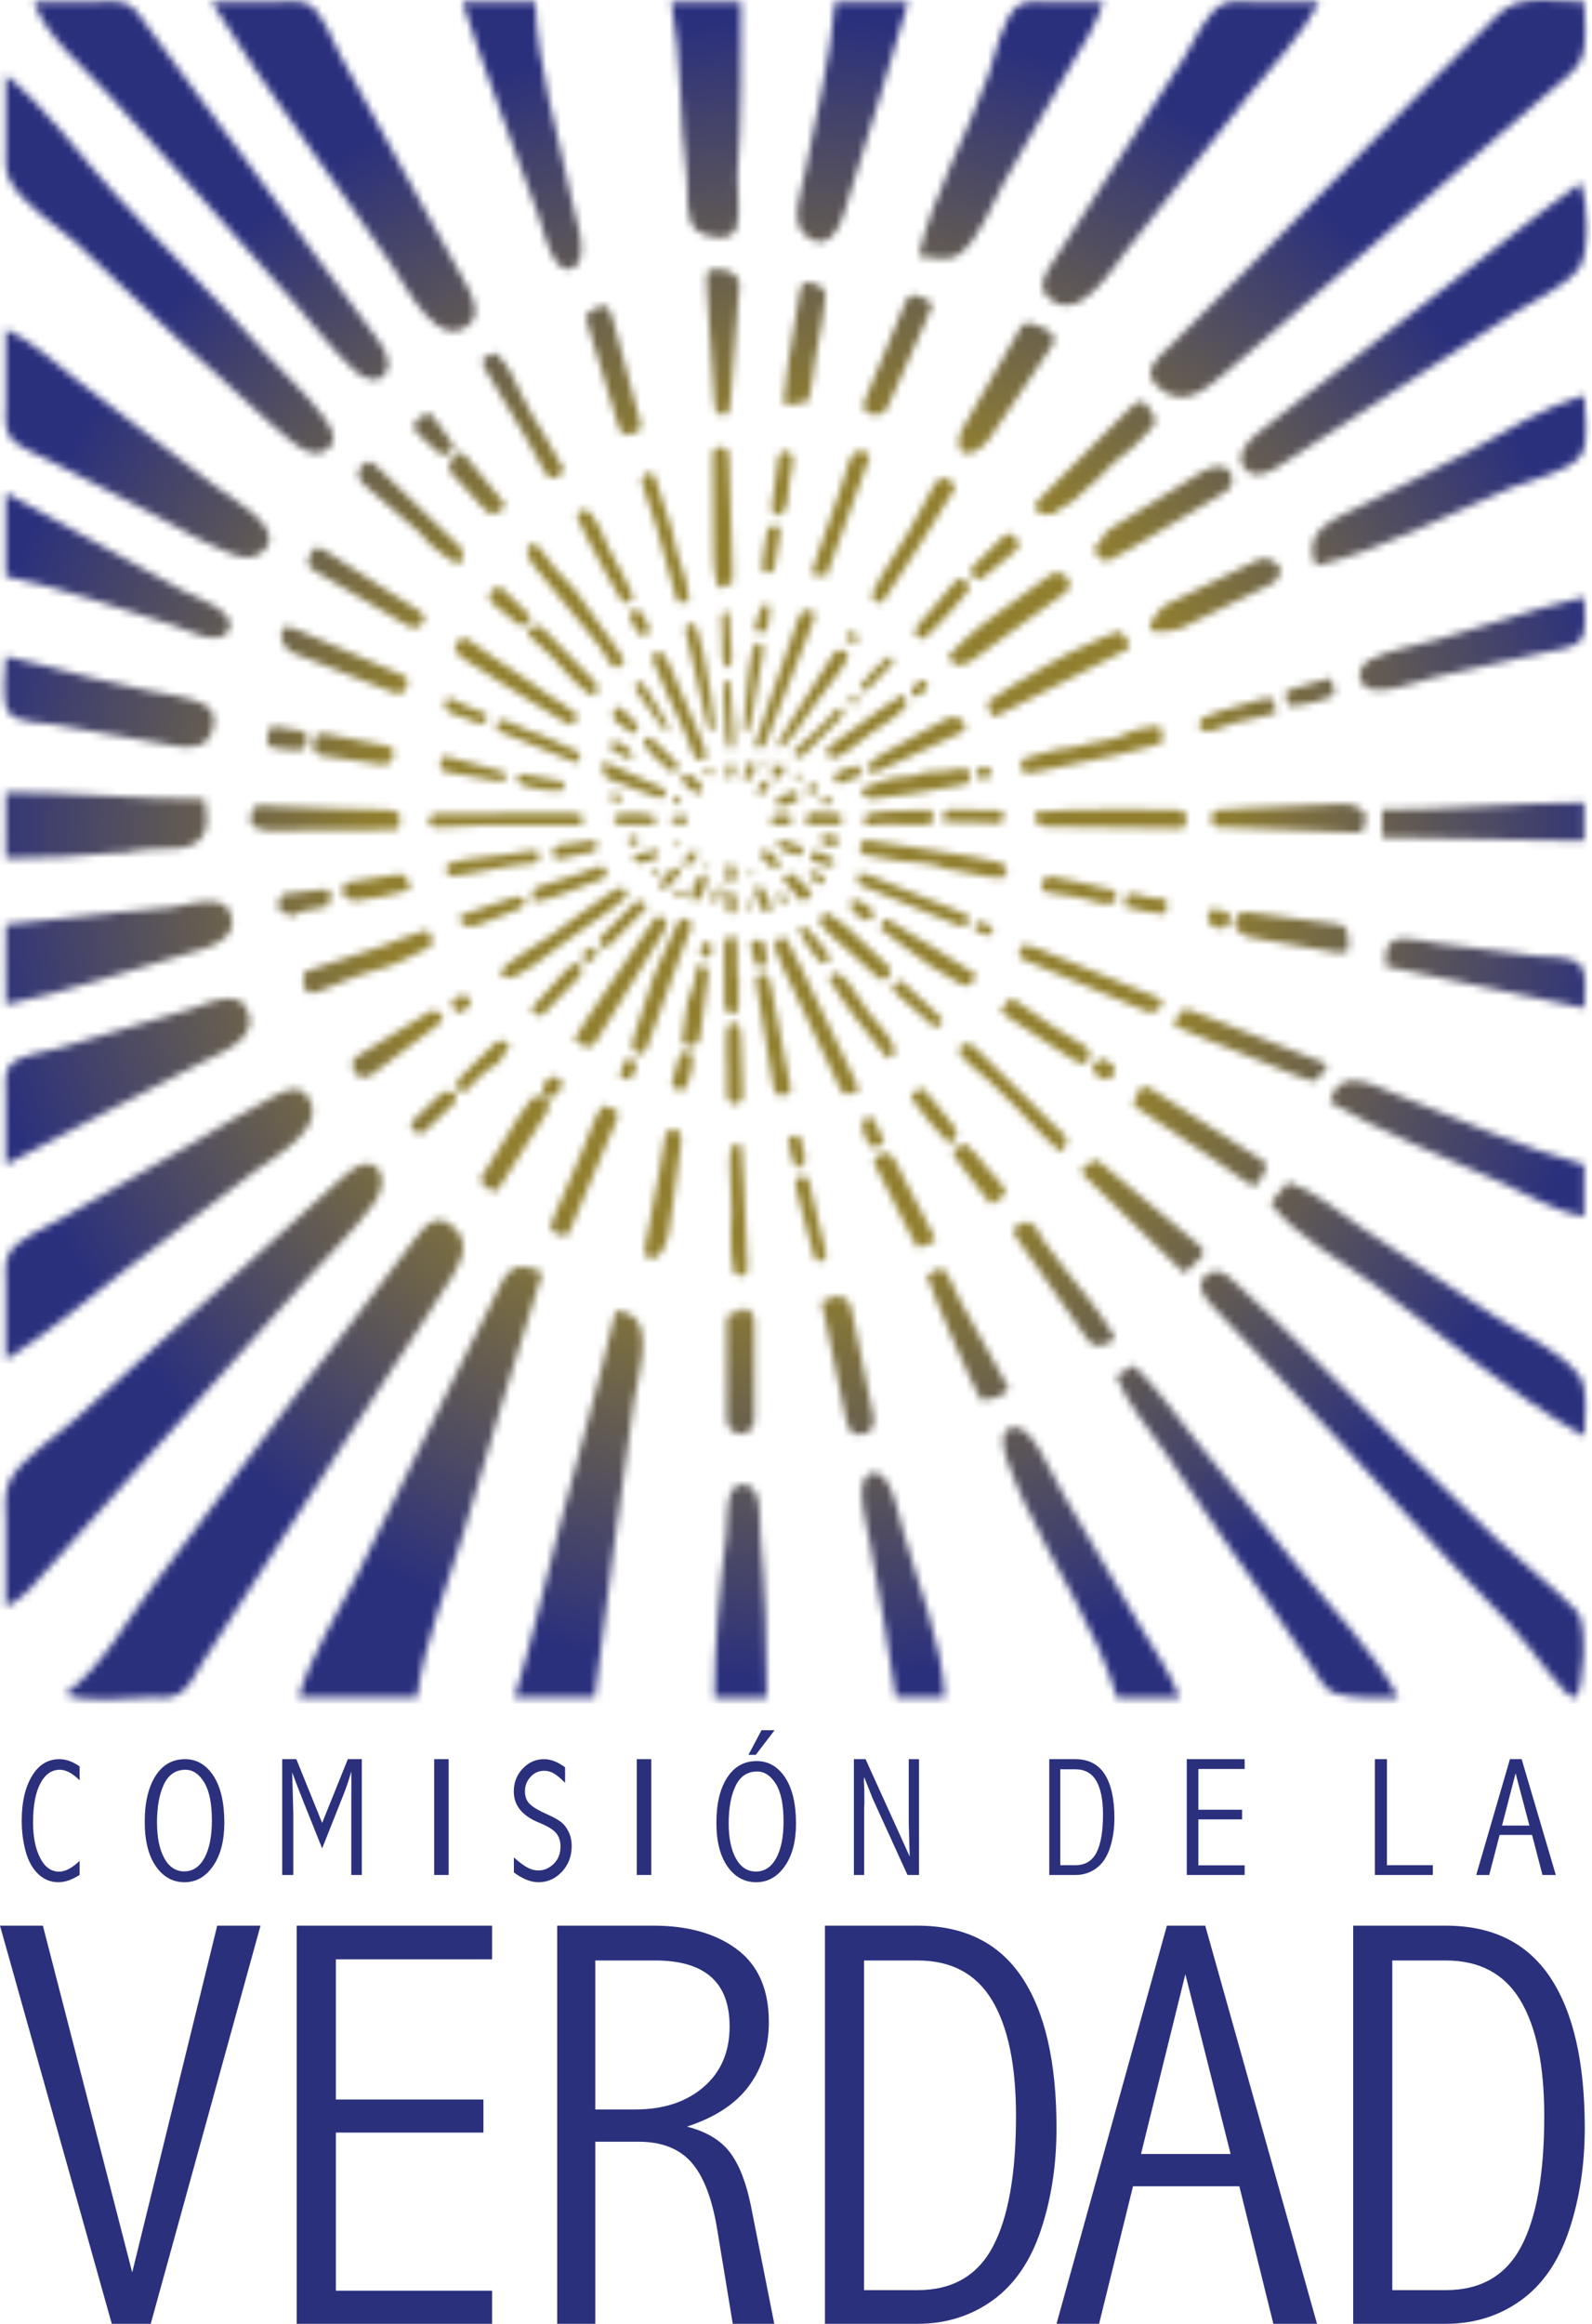 <?xml version="1.0" encoding="UTF-8"?>
<svg xmlns="http://www.w3.org/2000/svg" xmlns:xlink="http://www.w3.org/1999/xlink" width="220px" height="321px" viewBox="0 0 220 321" version="1.1">
  <!-- Generator: Sketch 51.3 (57544) - http://www.bohemiancoding.com/sketch -->
  <title>Logo-CV-color-vertical</title>
  <desc>Created with Sketch.</desc>
  <defs>
    <path d="M100.379,211.959 C99.412,219.315 98.73,227.148 98.73,234.566 L105.952,234.566 C105.952,227.085 105.781,219.401 105.071,211.959 C104.899,210.154 105.564,205.051 102.582,205.051 C100.011,205.052 100.596,210.305 100.379,211.959 Z M119.881,203.79 C118.147,205.045 119.863,211.155 120.168,212.839 C121.407,220.055 122.853,227.27 123.816,234.485 L130.556,234.485 C130.224,226.865 126.789,218.739 124.778,211.398 C124.352,210.024 123.237,203.416 120.881,203.416 C120.57,203.418 120.238,203.532 119.881,203.79 Z M139.289,197.398 C137.315,198.592 140.229,204.446 141.37,207.15 C145.468,216.184 151.627,225.057 154.37,234.567 L163.037,234.567 C161.73,231.001 159.369,227.744 157.464,224.466 C153.89,218.368 150.297,212.314 146.803,206.19 C144.85,202.767 142.669,197.12 140.216,197.12 C139.91,197.12 139.602,197.207 139.289,197.398 Z M154.271,190.06 C155.714,193.908 158.737,197.274 161.012,200.641 C165.827,207.909 170.797,215.17 175.87,222.287 C177.785,224.971 179.53,227.773 181.438,230.463 C182.196,231.591 182.953,233.304 184.278,233.83 C186.445,234.689 190.766,234.568 193.27,234.568 C189.9,227.982 183.641,221.814 179.019,216.035 L165.056,198.72 C162.352,195.351 159.817,191.598 156.679,188.618 L154.271,190.06 Z M77.305,210.917 C75.24,218.757 73.508,226.789 71.101,234.485 L82.175,234.485 C83.9,220.851 85.656,207.208 87.6,193.601 C88.182,189.538 91.156,181.295 85.064,181.096 C82.77,191.092 79.914,200.998 77.305,210.917 Z M101.27,181.323 C101.153,181.319 101.038,181.314 100.93,181.316 C100.438,181.839 100.422,182.363 100.422,182.887 C100.421,187.134 100.419,191.377 100.425,195.621 C100.426,195.946 100.433,196.279 100.51,196.594 C100.723,197.464 101.699,198.146 102.573,198.073 C103.358,198.008 104.117,197.257 104.224,196.382 C104.28,195.929 104.257,195.468 104.257,195.012 C104.255,192.857 104.251,190.701 104.247,188.547 C104.244,186.588 104.238,184.628 104.241,182.67 C104.242,181.724 103.862,181.04 102.731,180.619 C102.483,181.369 101.851,181.347 101.27,181.323 Z M115.155,179.165 C114.664,179.315 114.196,179.539 113.513,179.812 C113.733,180.846 113.927,181.728 114.112,182.611 C115.024,186.999 115.926,191.39 116.849,195.778 C116.969,196.344 117.14,196.909 117.381,197.433 C117.574,197.853 117.952,198.096 118.468,198.139 C120.191,198.279 120.888,197.328 120.717,195.792 C120.69,195.535 120.619,195.282 120.567,195.027 C119.682,190.699 118.8,186.37 117.911,182.042 C117.795,181.47 117.699,180.886 117.503,180.337 C117.22,179.541 116.532,179.071 115.756,179.071 C115.561,179.071 115.358,179.1 115.155,179.165 Z M166.698,176.149 C165.002,177.581 166.555,179.304 167.555,180.41 C170.654,183.745 173.725,187.06 176.88,190.325 C187.55,201.363 197.514,213.125 208.319,224.029 C211.684,227.498 216.555,235.121 217.697,234.478 C218.797,233.858 219.463,224.262 217.967,222.646 C215.025,219.467 209.997,215.603 206.845,212.629 C198.32,204.571 190.034,196.159 181.797,187.846 C178.263,184.279 174.685,180.823 170.993,177.437 C170.126,176.634 169.161,175.61 168.056,175.61 C167.625,175.61 167.173,175.765 166.698,176.149 Z M128.081,176.149 C128.492,177.921 134.58,191.879 135.576,193.395 C136.953,193.293 138.327,193.123 139.406,191.887 C139.075,191.253 138.791,190.677 138.478,190.114 C136.58,186.698 134.668,183.291 132.783,179.867 C132.378,179.131 132.093,178.33 131.704,177.583 C131.263,176.734 130.902,175.817 130.08,175.126 C129.404,175.472 128.781,175.79 128.081,176.149 Z M71.203,175.14 C69.803,175.704 69.175,177.449 68.574,178.691 L63.997,187.83 C59.037,197.737 54.249,207.747 49.316,217.65 C46.546,223.06 42.926,228.713 41.25,234.485 L57.62,234.485 C58.583,226.886 61.811,219.215 64.015,211.879 C67.628,199.854 71.06,187.83 74.955,175.805 C74.087,175.444 73.148,174.955 72.181,174.955 C71.856,174.955 71.53,175.009 71.203,175.14 Z M140.076,169.603 C139.945,170.536 140.529,171.041 140.92,171.607 C143.848,175.828 146.797,180.037 149.738,184.251 C149.962,184.571 150.184,184.893 150.416,185.206 C150.8,185.723 151.409,185.964 151.958,185.875 C152.691,185.757 153.478,185.559 154.038,184.847 C153.919,184.591 153.839,184.347 153.703,184.142 C152.59,182.474 151.59,180.747 150.263,179.198 C148.153,176.731 146.262,174.074 144.286,171.489 C144.051,171.184 143.775,170.861 143.68,170.504 C143.432,169.591 142.732,169.187 141.989,168.716 C141.314,169.028 140.679,169.322 140.076,169.603 Z M57.076,171.478 C54.033,175.473 51.096,179.552 47.988,183.501 C38.924,195.045 30.352,206.959 21.452,218.613 C17.652,223.587 14.103,230.328 8.988,234.003 C12.203,235.35 17.072,234.486 20.544,234.485 C21.876,234.485 23.527,234.706 24.721,234.003 C26.219,233.092 27.077,231.119 27.972,229.674 C29.689,226.932 31.459,224.207 33.229,221.497 C40.124,210.948 46.827,200.334 53.767,189.753 C56.655,185.292 59.749,180.851 62.525,176.285 C64.16,173.593 65.042,170.869 61.815,168.882 C61.403,168.635 61.013,168.531 60.645,168.531 C59.13,168.532 57.977,170.316 57.076,171.478 Z M175.584,166.185 C179.042,170.875 185.363,174.103 190.03,177.55 C199.42,184.489 208.772,192.639 218.917,198.412 C218.917,196.005 219.692,191.95 218.145,189.91 C215.547,186.52 209.926,184.086 206.398,181.738 L188.102,169.551 C184.868,167.387 181.739,164.493 177.992,163.3 L175.584,166.185 Z M110.176,162.585 C109.717,163.414 109.977,164.047 110.13,164.659 C110.63,166.668 111.163,168.668 111.691,170.669 C111.939,171.608 112.181,172.549 112.458,173.478 C112.666,174.172 113.043,174.397 113.568,174.208 C114.097,174.02 114.264,173.668 114.133,172.959 C114.074,172.642 113.977,172.333 113.901,172.019 C113.643,170.954 113.385,169.887 113.131,168.818 C112.667,166.867 112.21,164.916 111.739,162.965 C111.713,162.853 111.594,162.764 111.463,162.585 L110.176,162.585 Z M47.027,162.902 C42.793,166.666 38.694,170.514 34.508,174.28 C26.489,181.577 18.387,188.658 10.434,196.005 C7.65,198.522 3.024,201.297 1.285,204.665 C0.451,206.338 0.803,208.621 0.803,210.436 L0.803,221.979 C3.312,220.81 4.842,218.709 6.663,216.687 C9.257,213.809 11.865,210.945 14.423,208.03 C23.641,197.533 33.063,187.269 42.349,176.768 C45.421,173.268 48.952,170.034 51.695,166.185 C52.618,164.915 53.441,162.547 52.032,161.262 C51.628,160.9 51.191,160.753 50.744,160.753 C49.378,160.751 47.918,162.118 47.027,162.902 Z M149.401,161.595 C149.587,161.99 149.628,162.205 149.756,162.328 C154.285,166.758 158.823,171.179 163.366,175.592 C163.493,175.713 163.705,175.747 163.809,175.793 C164.537,175.08 165.222,174.416 165.901,173.747 C166.401,173.252 166.41,172.7 165.929,172.207 C165.793,172.068 165.639,171.943 165.49,171.819 C161.079,168.131 156.669,164.442 152.252,160.765 C151.968,160.529 151.604,160.387 151.242,160.182 C150.615,160.663 150.053,161.095 149.401,161.595 Z M121.347,159.581 C120.853,159.729 120.656,160.184 120.832,160.671 C120.941,160.975 121.09,161.265 121.239,161.556 C122.883,164.802 124.528,168.051 126.182,171.292 C126.353,171.629 126.591,171.931 126.904,172.413 C127.639,171.903 128.565,172.038 129.288,171.24 C128.637,169.956 127.97,168.633 127.291,167.317 C126.574,165.933 125.868,164.54 125.114,163.174 C124.401,161.883 123.937,160.444 122.904,159.266 C122.348,159.375 121.835,159.436 121.347,159.581 Z M131.672,158.759 C131.761,159.199 131.739,159.501 131.873,159.689 C133.478,161.966 135.197,164.154 136.962,166.37 C137.393,166.1 137.734,165.92 138.037,165.687 C138.389,165.416 138.707,165.102 139.027,164.816 C138.461,163.366 137.346,162.438 136.423,161.369 C135.46,160.252 134.67,158.974 133.486,158.022 C132.893,158.263 132.36,158.479 131.672,158.759 Z M100.972,158.896 C100.847,159.457 100.812,160.052 100.831,160.629 C100.905,162.843 101.045,165.051 101.103,167.261 C101.134,168.422 101.052,169.586 100.975,170.749 C100.868,172.349 101.208,173.977 101.369,175.592 C101.381,175.71 101.46,175.879 101.556,175.923 C101.89,176.073 102.256,176.295 102.59,176.265 C102.83,176.242 103.128,175.9 103.24,175.634 C103.356,175.356 103.301,174.997 103.288,174.676 C103.139,171.168 102.99,167.663 102.825,164.155 C102.747,162.468 102.646,160.78 102.529,159.095 C102.504,158.719 102.363,158.349 102.243,157.834 C101.431,157.978 101.087,158.377 100.972,158.896 Z M109.864,156.859 C109.616,156.918 109.379,157.026 108.923,157.186 C109.096,158.536 109.22,159.75 109.761,160.872 C109.855,161.069 110.115,161.296 110.31,161.304 C110.516,161.316 110.826,161.138 110.931,160.952 C111.115,160.631 111.311,160.221 111.262,159.884 C111.134,158.996 110.906,158.118 110.653,157.254 C110.578,156.99 110.341,156.836 110.058,156.836 C109.996,156.836 109.93,156.844 109.864,156.859 Z M91.909,156.945 C91.828,157.26 91.803,157.588 91.751,157.91 C91.532,159.263 91.34,160.619 91.089,161.966 C90.467,165.301 89.813,168.63 89.18,171.962 C89.12,172.279 89.056,172.61 89.087,172.925 C89.166,173.759 90.007,174.142 90.666,173.639 C91.023,173.367 91.42,173.05 91.601,172.663 C91.956,171.906 92.283,171.102 92.426,170.283 C92.754,168.421 92.965,166.539 93.216,164.662 C93.519,162.4 93.814,160.135 94.113,157.87 C94.123,157.675 94.146,157.479 94.144,157.285 C94.133,156.563 93.815,156.151 93.175,156.018 C93.098,156.001 93.021,155.993 92.947,155.993 C92.461,155.992 92.067,156.336 91.909,156.945 Z M119.166,155.2 C119.252,156.538 119.593,157.842 120.911,158.696 C121.343,158.389 121.745,158.104 122.223,157.764 C121.667,156.593 121.15,155.504 120.612,154.371 C120.464,154.345 120.326,154.332 120.197,154.332 C119.521,154.332 119.133,154.678 119.166,155.2 Z M81.947,155.227 C81.439,156.495 80.979,157.781 80.445,159.038 C79.173,162.032 77.865,165.015 76.583,168.007 C75.758,169.93 75.835,170.074 77.882,170.718 C77.991,170.751 78.13,170.684 78.342,170.648 C78.447,170.485 78.62,170.287 78.718,170.057 C80.906,164.906 83.09,159.75 85.261,154.591 C85.375,154.314 85.369,153.985 85.417,153.691 C84.787,153.169 84.21,152.787 83.352,152.721 C82.717,153.452 82.308,154.328 81.947,155.227 Z M73.15,152.191 C72.632,153.014 71.997,153.765 71.477,154.588 C70.3,156.453 69.162,158.342 68.008,160.221 C67.437,161.155 66.866,162.088 66.295,163.019 C66.883,163.812 67.495,164.355 68.393,164.664 C68.616,164.424 68.873,164.224 69.038,163.963 C71.196,160.56 73.321,157.137 75.505,153.753 C76.055,152.901 75.994,152.245 75.303,151.605 C75.291,151.586 75.282,151.567 75.274,151.549 C75.264,151.549 75.253,151.55 75.245,151.551 C75.245,151.551 75.248,151.552 75.249,151.554 C75.248,151.553 75.248,151.552 75.247,151.552 L75.304,151.609 L75.309,151.613 C74.982,151.448 74.682,151.361 74.405,151.361 C73.92,151.361 73.506,151.624 73.15,152.191 Z M61.906,150.76 C61.549,150.789 61.13,150.923 60.872,151.158 C59.631,152.294 58.412,153.46 57.227,154.656 C56.475,155.417 56.732,156.178 57.806,156.498 C58.045,156.569 58.309,156.556 58.405,156.567 C59.909,155.127 61.31,153.787 62.711,152.444 C63.015,152.153 63.157,151.786 63.01,151.387 C62.844,150.937 62.444,150.756 62.026,150.756 C61.986,150.756 61.946,150.757 61.906,150.76 Z M37.878,151.431 C34.026,153.364 30.479,155.676 26.804,157.806 C20.719,161.376 14.592,164.786 8.507,168.314 C6.387,169.553 2.603,170.997 1.285,173.079 C0.51,174.378 0.803,176.287 0.803,177.73 L0.803,187.831 C6.536,184.265 11.843,179.673 17.174,175.529 C23.068,170.996 29.112,166.56 34.99,161.957 C37.666,159.933 46.021,155.604 42.206,151.085 C41.821,150.646 41.319,150.484 40.777,150.484 C39.776,150.483 38.643,151.041 37.878,151.431 Z M125.855,151.27 C126.037,151.64 126.14,151.953 126.324,152.201 C127.022,153.144 127.724,154.084 128.469,154.988 C129.173,155.844 129.903,156.682 130.675,157.477 C131.207,158.029 131.988,157.766 132.151,156.995 C132.217,156.698 132.207,156.329 132.084,156.06 C131.897,155.655 131.594,155.299 131.314,154.943 C130.587,154.022 129.85,153.108 129.107,152.201 C128.653,151.647 128.191,151.097 127.706,150.572 C127.592,150.448 127.366,150.427 127.153,150.345 C126.732,150.646 126.319,150.94 125.855,151.27 Z M156.55,152.301 C156.935,153.08 157.582,153.307 158.114,153.667 C161.359,155.859 164.621,158.03 167.859,160.23 C169.372,161.257 170.845,162.34 172.348,163.38 C172.652,163.588 173.017,163.71 173.297,163.844 C174.086,163.389 174.281,162.658 174.617,162.041 C175.196,160.978 175.15,160.741 174.183,160.118 C169.138,156.861 164.082,153.621 159.019,150.391 C158.713,150.195 158.32,150.13 157.874,149.97 C157.39,150.821 156.948,151.599 156.55,152.301 Z M183.769,152.238 C191.197,156.569 199.508,159.737 207.362,163.299 C211.08,164.888 214.89,167.392 218.916,168.11 L218.916,160.894 C210.25,158.535 201.764,154.642 193.399,151.365 C191.366,150.58 188.959,149.272 187.013,149.272 C185.558,149.272 184.359,150.004 183.769,152.238 Z M76.43,148.748 C76.191,148.789 75.921,148.889 75.748,149.051 C74.985,149.768 74.773,150.602 75.274,151.549 C75.769,151.503 76.266,151.46 76.744,151.417 C76.998,151.046 77.221,150.731 77.432,150.407 C77.501,150.301 77.549,150.177 77.587,150.054 C77.802,149.354 77.333,148.731 76.634,148.731 C76.568,148.731 76.5,148.737 76.43,148.748 Z M86.253,146.743 C85.882,147.374 85.817,148.074 85.709,148.898 C86.186,148.982 86.599,149.055 87.139,149.151 C87.428,148.51 87.727,147.94 87.94,147.341 C88.073,146.962 87.686,146.469 87.225,146.304 C87.147,146.277 87.068,146.262 86.989,146.262 C86.707,146.264 86.433,146.438 86.253,146.743 Z M150.869,147.943 C151.398,148.329 151.835,148.709 152.329,148.986 C152.874,149.289 153.482,149.054 153.808,148.505 C154.225,147.805 154.127,147.286 153.462,146.877 C153.036,146.616 152.579,146.412 152.191,146.208 C151.468,146.577 151.125,147.09 150.869,147.943 Z M94.358,145.357 C94.199,145.463 93.994,145.59 93.943,145.751 C93.569,146.927 93.21,148.108 92.889,149.299 C92.784,149.682 92.881,150.064 93.258,150.327 C94.01,150.85 94.623,150.702 94.963,149.847 C95.493,148.51 95.825,147.128 95.737,145.55 C95.087,145.365 94.787,145.283 94.602,145.283 C94.498,145.283 94.43,145.311 94.358,145.357 Z M132.773,144.524 C132.473,144.795 132.423,145.391 132.765,145.767 C133.285,146.344 133.851,146.885 134.432,147.402 C135.16,148.049 135.952,148.626 136.665,149.289 C139.138,151.593 141.489,154.022 143.77,156.517 C144.598,157.421 145.542,158.216 146.537,159.159 C147.372,158.16 147.432,158.049 147.419,157.665 C147.399,157.179 147.173,156.827 146.791,156.517 C146.337,156.153 145.94,155.718 145.523,155.309 C142.003,151.846 138.487,148.38 134.963,144.92 C134.734,144.693 134.478,144.484 134.21,144.305 C134.058,144.204 133.877,144.157 133.688,144.157 C133.372,144.157 133.034,144.289 132.773,144.524 Z M68.228,144.276 C66.662,145.832 65.084,147.375 63.515,148.927 C63.423,149.016 63.294,149.118 63.277,149.228 C63.224,149.604 63.103,150.028 63.222,150.353 C63.332,150.645 63.725,150.831 63.983,151.055 C65.61,149.698 66.707,147.928 68.586,147.045 C68.806,146.941 68.984,146.703 69.122,146.489 C69.571,145.797 69.992,145.086 70.45,144.339 C70.208,144.142 70.037,143.918 69.817,143.842 C69.65,143.783 69.487,143.756 69.334,143.756 C68.923,143.756 68.557,143.947 68.228,144.276 Z M100.542,141.855 C100.409,142.211 100.386,142.62 100.381,143.006 C100.362,144.244 100.374,145.481 100.374,146.719 L100.442,146.719 C100.442,148.087 100.429,149.456 100.453,150.822 C100.459,151.204 100.48,151.639 100.664,151.947 C100.841,152.24 101.234,152.567 101.538,152.57 C101.847,152.575 102.267,152.271 102.449,151.983 C102.635,151.684 102.654,151.239 102.643,150.861 C102.576,148.322 102.487,145.784 102.388,143.246 C102.371,142.793 102.292,142.337 102.187,141.896 C102.108,141.567 101.883,141.323 101.5,141.319 C101.493,141.319 101.485,141.319 101.479,141.319 C101.065,141.319 100.687,141.47 100.542,141.855 Z M59.033,139.971 C55.875,141.91 52.719,143.854 49.566,145.798 C49.344,145.935 49.089,146.055 48.937,146.251 C48.789,146.44 48.673,146.717 48.679,146.952 C48.697,147.713 49.015,148.363 49.717,148.696 C50.275,148.961 50.86,148.881 51.361,148.458 C51.558,148.29 51.775,148.144 51.983,147.988 C54.634,145.995 57.289,144.006 59.934,142.005 C60.39,141.658 60.808,141.259 61.189,140.93 C61.112,140.132 60.671,139.788 59.964,139.488 C59.604,139.673 59.307,139.802 59.033,139.971 Z M162.172,141.636 C164.362,142.686 166.506,143.447 168.603,144.316 C170.774,145.215 172.959,146.086 175.145,146.949 C177.259,147.783 179.326,148.752 181.501,149.427 C182.379,148.826 182.974,148.096 183.45,147.198 C183.225,147.029 183.094,146.882 182.93,146.815 C176.798,144.387 170.666,141.965 164.528,139.553 C164.24,139.44 163.91,139.44 163.615,139.39 C162.98,139.987 162.522,140.593 162.172,141.636 Z M26.323,139.384 C20.23,141.212 14.132,143.099 8.027,144.818 C6.181,145.356 2.521,145.664 1.285,147.284 C0.522,148.389 0.803,150.071 0.803,151.275 L0.803,160.894 C9.771,156.181 18.735,151.415 27.767,146.828 C30.656,145.341 36.565,143.333 33.817,138.922 C33.358,138.187 32.59,137.924 31.702,137.924 C29.89,137.924 27.571,139.011 26.323,139.384 Z M138.241,139.642 C138.696,140.005 139.068,140.349 139.485,140.625 C142.31,142.491 145.139,144.345 147.978,146.188 C148.413,146.471 148.883,146.715 149.366,146.901 C149.568,146.978 149.919,146.939 150.077,146.806 C150.762,146.236 150.727,145.119 150.04,144.591 C149.835,144.434 149.601,144.314 149.376,144.182 C146.901,142.74 144.49,141.205 142.186,139.496 C141.414,138.922 140.597,138.41 139.733,137.823 C139.221,138.447 138.775,138.989 138.241,139.642 Z M64.098,137.509 C63.319,137.564 62.542,137.81 62.359,138.863 C62.623,139.17 62.91,139.506 63.313,139.974 C64.093,139.531 64.77,139.291 65.074,138.627 C64.961,138.016 64.71,137.507 64.163,137.507 C64.143,137.507 64.12,137.507 64.098,137.509 Z M123.902,137.276 C124.042,137.413 124.19,137.544 124.336,137.673 C125.899,139.048 127.463,140.422 129.169,141.924 C129.184,141.924 129.199,141.924 129.218,141.925 C129.257,141.927 129.302,141.928 129.337,141.91 C130.446,141.302 130.497,140.987 129.677,140.237 C128.429,139.096 127.204,137.931 125.967,136.777 C125.493,136.334 125.017,135.895 124.565,135.475 C123.156,135.895 122.992,136.381 123.902,137.276 Z M105.127,134.557 C104.674,134.644 104.431,134.926 104.444,135.445 C104.46,135.555 104.487,135.748 104.517,135.94 C105.271,140.496 106.023,145.056 106.78,149.613 C106.834,149.933 106.912,150.251 107.011,150.561 C107.218,151.202 107.713,151.455 108.377,151.288 C109.103,151.104 109.344,150.754 109.235,150.013 C109.209,149.819 109.141,149.633 109.103,149.442 C108.249,145.035 107.399,140.627 106.538,136.222 C106.451,135.777 106.347,135.319 106.148,134.918 C106.004,134.63 105.734,134.526 105.433,134.526 C105.333,134.526 105.231,134.537 105.127,134.557 Z M114.498,135.059 C116.782,139.155 119.827,142.524 122.645,146.223 C123.073,145.915 123.411,145.673 123.761,145.421 C123.496,144.218 122.94,143.284 122.198,142.447 C120.599,140.643 119.145,138.729 117.885,136.673 C117.68,136.34 117.484,135.993 117.226,135.707 C116.883,135.324 116.506,134.959 116.1,134.647 C115.866,134.469 115.725,134.369 115.571,134.369 C115.349,134.369 115.097,134.576 114.498,135.059 Z M96.162,134.348 C96.003,135.042 96.002,135.805 95.705,136.434 C94.627,138.728 94.738,141.243 94.267,143.647 C94.228,143.847 94.388,144.198 94.563,144.311 C95.38,144.842 96.461,144.387 96.694,143.454 C96.741,143.266 96.765,143.073 96.791,142.879 C97.143,140.178 97.477,137.474 97.852,134.777 C97.976,133.881 97.568,133.448 96.523,133.17 C96.381,133.629 96.246,133.983 96.162,134.348 Z M78.828,133.484 C78.68,133.614 78.51,133.717 78.379,133.86 C76.759,135.637 75.141,137.418 73.534,139.206 C73.459,139.29 73.471,139.45 73.443,139.576 C74.288,140.438 74.66,140.528 75.329,139.851 C76.887,138.278 78.4,136.659 79.929,135.058 C80.018,134.964 80.101,134.861 80.17,134.751 C80.503,134.225 80.454,133.385 80.045,133.157 C79.909,133.081 79.78,133.048 79.66,133.048 C79.347,133.048 79.081,133.26 78.828,133.484 Z M80.699,131.577 C80.411,131.793 80.336,132.099 80.498,132.425 C80.699,132.828 81.306,133.047 81.635,132.786 C81.975,132.516 82.266,132.17 82.522,131.817 C82.598,131.709 82.55,131.423 82.455,131.298 C82.315,131.11 82.081,130.992 81.842,130.81 C81.425,131.088 81.05,131.316 80.699,131.577 Z M141.706,132.675 C141.823,132.73 141.95,132.771 142.069,132.821 C147.304,135.029 152.538,137.238 157.774,139.444 C158.134,139.595 158.5,139.811 158.873,139.834 C159.226,139.855 159.659,139.75 159.936,139.54 C160.334,139.235 160.702,138.821 160.531,138.183 C160.389,138.076 160.255,137.921 160.085,137.851 C154.589,135.591 149.094,133.332 143.589,131.093 C142.935,130.826 142.237,130.664 141.499,130.435 C140.472,131.906 140.509,132.119 141.706,132.675 Z M97.019,130.578 C96.754,131.093 96.601,131.683 97.106,132.17 C97.219,132.279 97.467,132.325 97.63,132.293 C98.106,132.202 98.327,131.822 98.381,131.175 C98.381,130.98 98.434,130.81 98.372,130.732 C98.191,130.501 97.978,130.163 97.75,130.139 C97.738,130.137 97.727,130.137 97.714,130.137 C97.481,130.136 97.13,130.363 97.019,130.578 Z M104.35,129.886 C103.811,130.028 103.606,130.321 103.745,130.884 C103.93,131.635 104.136,132.383 104.389,133.113 C104.538,133.543 104.956,133.607 105.359,133.559 C105.733,133.515 105.884,133.222 105.931,132.885 C105.957,132.696 105.938,132.499 105.938,132.11 C105.861,131.666 105.796,131.022 105.635,130.402 C105.532,130.016 105.218,129.826 104.795,129.826 C104.658,129.826 104.508,129.846 104.35,129.886 Z M192.588,129.928 C191.277,130.593 191.473,132.292 191.473,133.479 L218.917,139.251 C218.917,137.641 219.567,134.211 218.145,133.084 C216.819,132.036 213.81,132.194 212.178,132.036 C207.682,131.554 203.178,130.932 198.696,130.315 C197.497,130.168 195.658,129.654 194.137,129.654 C193.556,129.654 193.023,129.729 192.588,129.928 Z M107.435,129.762 C106.983,130.172 106.929,130.67 107.137,131.187 C107.524,132.152 107.931,133.111 108.374,134.052 C110.842,139.29 113.32,144.523 115.801,149.754 C115.994,150.162 116.224,150.554 116.439,150.954 C116.696,151.065 116.755,151.113 116.815,151.114 C118.773,151.157 118.946,150.907 118.149,149.19 C118.011,148.895 117.866,148.604 117.725,148.311 C115.338,143.322 112.954,138.33 110.557,133.347 C109.992,132.176 109.4,131.016 108.771,129.877 C108.619,129.602 108.377,129.472 108.117,129.472 C107.888,129.471 107.643,129.571 107.435,129.762 Z M100.391,129.596 C100.18,129.969 100.046,130.44 100.043,130.871 C100.032,133.399 100.07,135.928 100.097,138.457 C100.098,138.65 100.114,138.847 100.157,139.035 C100.306,139.689 100.878,140.184 101.355,140.092 C101.782,140.007 102.041,139.595 102.053,138.844 C102.075,137.483 102.058,136.122 102.058,134.761 L101.876,134.761 C101.876,133.529 101.889,132.297 101.871,131.067 C101.863,130.615 101.834,130.152 101.716,129.721 C101.663,129.521 101.375,129.246 101.195,129.246 C100.916,129.247 100.512,129.384 100.391,129.596 Z M58.585,128.577 C57.544,128.928 56.505,129.286 55.474,129.665 C54.498,130.024 53.545,130.451 52.558,130.782 C49.656,131.752 46.74,132.685 43.833,133.643 C43.225,133.842 42.63,134.085 42.131,134.27 C42.034,134.554 41.971,134.673 41.956,134.799 C41.932,134.992 41.925,135.189 41.939,135.383 C42.064,137.233 42.538,137.515 44.302,136.855 C46.916,135.876 49.414,134.621 52.162,133.952 C54.501,133.383 56.645,132.214 58.792,131.125 C59.131,130.953 59.427,130.701 59.782,130.461 C59.694,129.965 59.652,129.514 59.526,129.087 C59.434,128.77 59.085,128.547 58.772,128.547 C58.707,128.547 58.644,128.556 58.585,128.577 Z M110.484,128.657 C110.818,129.562 112.535,132.182 113.28,132.84 C113.603,133.124 113.996,133.206 114.347,132.956 C114.709,132.696 114.722,132.283 114.52,131.911 C113.99,130.934 111.903,128.458 111.017,127.9 C110.564,128.043 110.358,128.321 110.484,128.657 Z M134.717,127.914 C134.689,128.182 134.804,128.644 134.986,128.725 C135.555,128.975 136.182,129.106 136.798,129.234 C136.912,129.258 137.079,129.052 137.191,128.973 C137.18,128.783 137.206,128.644 137.16,128.536 C136.821,127.749 136.159,127.409 135.357,127.325 C135.335,127.323 135.315,127.322 135.293,127.322 C134.951,127.322 134.748,127.634 134.717,127.914 Z M122.127,127.024 C121.993,127.365 121.839,127.754 121.648,128.239 C122.84,129.159 123.961,130.033 125.093,130.894 C127.522,132.743 130.005,134.508 132.723,135.93 C133.462,136.316 133.993,136.157 134.41,135.598 C134.563,135.393 134.653,135.14 134.901,134.656 C130.849,131.901 126.679,129.54 122.626,126.994 C122.603,126.978 122.572,126.973 122.536,126.973 C122.442,126.973 122.308,127.01 122.127,127.024 Z M93.519,127.739 C92.805,129.346 91.653,131.79 90.95,133.403 C90.69,134 90.42,134.596 90.214,135.213 C89.373,137.749 88.551,140.293 87.728,142.836 C87.588,143.268 87.471,143.709 87.351,144.112 C87.372,144.35 87.365,144.548 87.409,144.735 C87.524,145.246 87.935,145.483 88.383,145.589 C88.843,145.698 89.095,145.349 89.264,144.979 C89.426,144.623 89.56,144.254 89.691,143.886 C91.162,139.847 92.629,135.806 94.092,131.763 C94.382,130.968 95.101,129.332 95.367,128.528 C95.655,127.651 95.467,127.083 94.854,126.907 C94.743,126.875 94.637,126.859 94.537,126.859 C94.113,126.859 93.783,127.143 93.519,127.739 Z M90.392,127.011 C90.195,127.27 90.018,127.546 89.834,127.817 C86.873,132.199 83.908,136.579 80.961,140.967 C80.419,141.774 79.948,142.628 79.351,143.612 C79.751,143.92 79.932,144.115 80.152,144.22 C81.5,144.859 81.78,144.798 82.539,143.574 C85.567,138.69 88.58,133.799 91.592,128.904 C91.796,128.574 91.984,128.222 92.097,127.854 C92.231,127.421 91.862,126.799 91.374,126.59 C91.274,126.547 91.182,126.528 91.099,126.528 C90.8,126.528 90.581,126.76 90.392,127.011 Z M113.065,126.986 C113.727,128.484 116.205,130.384 117.203,131.31 C118.351,132.371 119.519,133.413 120.674,134.465 C120.866,134.641 121.035,134.843 121.239,135.005 C121.994,135.618 122.77,135.371 123.031,134.447 C123.179,133.922 122.883,133.582 122.541,133.259 C120.696,131.513 118.854,129.761 117,128.024 C116.634,127.681 114.753,126.416 114.313,126.071 C113.874,126.393 113.523,126.65 113.065,126.986 Z M171.146,126.225 C170.746,126.771 170.425,127.381 170.723,128.035 C171.029,128.703 171.619,129.155 172.334,129.378 C172.704,129.495 173.099,129.54 173.484,129.609 C176.956,130.226 180.424,130.854 183.898,131.449 C184.595,131.567 185.304,131.765 186.198,131.467 C186.527,130.455 186.363,129.385 186.043,128.331 C185.978,128.123 185.696,127.931 185.472,127.836 C185.179,127.711 184.845,127.671 184.523,127.628 C180.836,127.124 177.149,126.614 173.458,126.137 C173.032,126.083 172.599,125.993 172.165,125.993 C171.822,125.992 171.48,126.048 171.146,126.225 Z M167.091,127.479 C167.465,128.03 168.119,128.235 168.772,128.284 C169.356,128.328 169.916,127.602 169.995,126.781 C170.033,126.365 169.746,126.018 169.178,125.877 C168.623,125.741 168.059,125.653 167.376,125.52 C166.932,126.264 166.687,126.884 167.091,127.479 Z M103.4,124.568 C103.22,124.639 103.057,124.925 103.016,125.14 C102.961,125.43 103.188,125.659 103.475,125.562 C103.667,125.497 103.792,125.231 103.872,125.142 C103.862,124.758 103.735,124.541 103.533,124.541 C103.493,124.541 103.448,124.55 103.4,124.568 Z M23.915,125.302 C21.417,125.543 18.919,125.782 16.419,126.024 C16.44,125.899 16.073,125.921 16.051,125.943 C15.996,125.998 15.989,126.037 16.01,126.064 C10.935,126.557 5.859,127.073 0.803,127.707 L0.803,138.77 C9.241,137.025 17.555,134.12 25.841,131.757 C28.446,131.073 33.511,129.797 31.741,125.893 C31.266,124.846 30.164,124.524 28.895,124.524 C27.154,124.524 25.099,125.13 23.915,125.302 Z M87.604,124.8 C86.238,126.094 84.348,128.107 83.023,129.44 C82.659,129.806 82.71,130.263 83.058,130.657 C83.375,131.016 83.784,131.021 84.237,130.582 C85.679,129.181 87.658,127.073 89.077,125.652 C89.207,125.52 89.271,125.324 89.427,125.048 C89.041,124.685 88.677,124.474 88.325,124.474 C88.081,124.474 87.84,124.576 87.604,124.8 Z M117.631,125.457 C118.049,126.233 118.716,126.739 119.505,127.078 C119.875,127.238 120.279,127.21 120.543,126.827 C120.797,126.455 120.744,125.897 120.409,125.592 C119.692,124.936 118.911,124.385 117.956,124.249 C117.436,124.596 117.383,124.997 117.631,125.457 Z M71.191,123.926 C69.889,124.322 68.6,124.76 67.31,125.195 C66.088,125.609 64.873,126.039 63.592,126.483 C63.538,127.442 63.878,127.862 64.569,127.918 C65.014,127.955 65.508,127.98 65.915,127.831 C67.801,127.14 69.674,126.405 71.534,125.643 C71.874,125.504 72.159,125.193 72.418,124.916 C72.665,124.651 72.486,124.057 72.113,123.949 C71.95,123.902 71.761,123.872 71.58,123.872 C71.444,123.872 71.312,123.889 71.191,123.926 Z M155.841,123.496 C155.506,124.045 155.304,124.562 155.511,125.279 C157.251,125.866 159.104,125.988 160.892,126.269 C161.323,125.506 161.651,124.87 160.929,124.164 C160.155,124.088 159.285,124.126 158.497,123.894 C157.772,123.68 157.071,123.464 156.324,123.464 C156.165,123.464 156.005,123.474 155.841,123.496 Z M107.601,123.475 C107.261,123.961 107.75,124.821 108.452,124.862 C108.537,124.77 108.752,124.641 108.751,124.516 C108.742,123.958 108.378,123.605 107.922,123.352 C107.91,123.346 107.895,123.343 107.875,123.343 C107.789,123.343 107.648,123.408 107.601,123.475 Z M93.707,122.876 C93.582,122.907 93.407,123.127 93.424,123.241 C93.441,123.36 93.398,123.904 93.537,123.918 C93.697,123.933 94.33,124.293 94.864,123.414 C94.379,123.148 93.874,122.873 93.727,122.873 C93.719,122.873 93.712,122.875 93.707,122.876 Z M44.706,122.854 C42.957,123.018 41.213,123.253 39.469,123.475 C39.051,123.528 38.728,123.78 38.618,124.184 C38.502,124.601 38.473,125.043 38.404,125.488 C38.868,125.794 39.226,126.074 39.625,126.281 C40.115,126.536 40.734,126.593 41.108,126.236 C41.658,125.712 42.264,125.772 42.905,125.697 C43.673,125.608 44.423,125.371 45.283,125.176 C45.454,124.703 45.597,124.406 45.666,124.093 C45.846,123.289 45.593,122.845 44.891,122.845 C44.832,122.845 44.771,122.848 44.706,122.854 Z M100.449,125.69 C100.468,125.905 100.845,126.153 101.107,126.245 C101.222,126.286 101.562,126.008 101.629,125.816 C101.888,125.057 101.813,124.277 101.495,123.557 C101.391,123.324 101.046,123.199 100.417,122.733 C100.417,124.039 100.371,124.87 100.449,125.69 Z M85.434,122.723 C85.021,122.91 84.612,123.124 84.237,123.382 C82.9,124.304 81.557,125.222 80.255,126.195 C77.598,128.179 74.955,130.179 72.066,131.832 C71.336,132.251 70.669,132.783 70,133.296 C69.751,133.487 69.532,133.747 69.375,134.017 C69.066,134.544 69.42,135.13 70.181,135.103 C70.386,135.06 70.806,135.056 71.14,134.885 C72,134.436 72.859,133.968 73.649,133.408 C75.291,132.243 76.874,130.993 78.506,129.814 C80.403,128.443 82.339,127.122 84.237,125.752 C84.974,125.222 85.669,124.633 86.357,124.039 C86.702,123.742 86.738,123.269 86.487,122.999 C86.286,122.783 86.046,122.644 85.781,122.644 C85.67,122.645 85.554,122.669 85.434,122.723 Z M104.807,122.371 C104.6,122.474 104.35,122.688 104.315,122.891 C104.265,123.185 104.327,123.536 104.451,123.812 C104.766,124.51 105.144,125.18 105.593,126.049 C105.981,125.955 106.271,125.884 106.606,125.801 C106.497,124.52 105.904,123.539 105.296,122.571 C105.229,122.463 105.008,122.358 104.874,122.358 C104.849,122.358 104.825,122.362 104.807,122.371 Z M98.637,124.799 C99.038,124.831 99.207,124.551 99.295,124.245 C99.466,123.656 99.712,123.049 99.154,122.265 C98.296,123.707 98.296,123.707 98.637,124.799 Z M143.951,122.164 C143.816,122.81 144.091,123.14 144.916,123.308 C145.171,123.361 145.429,123.407 145.685,123.438 C147.819,123.695 149.932,124.045 151.981,124.722 C152.286,124.822 152.615,124.87 152.937,124.889 C153.415,124.919 153.851,124.761 154.139,124.369 C154.456,123.935 154.282,123.509 153.954,123.001 C152.342,122.621 150.646,122.204 148.94,121.822 C147.737,121.553 146.525,121.31 145.312,121.095 C145.225,121.079 145.142,121.072 145.063,121.072 C144.482,121.072 144.096,121.471 143.951,122.164 Z M54.495,120.861 C52.694,121.128 50.895,121.414 49.097,121.703 C48.595,121.783 48.097,121.895 47.659,121.981 C47.325,122.623 47.215,123.17 47.5,123.822 C48.075,124.153 48.683,124.518 49.45,124.394 C51.492,124.064 53.556,123.84 55.539,123.214 C55.948,123.086 56.333,122.881 56.783,122.688 C56.646,122.34 56.573,122.093 56.457,121.868 C56.027,121.025 55.873,120.773 55.319,120.773 C55.112,120.773 54.849,120.807 54.495,120.861 Z M96.521,121.178 C95.953,121.974 95.605,122.895 95.416,123.858 C95.386,124.005 95.521,124.283 95.652,124.341 C95.866,124.434 96.168,124.476 96.375,124.393 C96.592,124.306 96.803,124.077 96.908,123.858 C97.327,122.984 97.717,122.094 97.74,120.752 C97.174,120.938 96.689,120.944 96.521,121.178 Z M118.682,120.69 C118.35,121.834 118.387,121.992 119.052,122.321 C119.226,122.406 119.416,122.46 119.594,122.536 C123.853,124.303 128.11,126.078 132.375,127.828 C132.704,127.963 133.1,127.932 133.52,127.985 C133.678,127.467 133.804,127.058 133.946,126.588 C133.444,126.343 133.054,126.123 132.641,125.957 C130.11,124.934 127.573,123.929 125.042,122.908 C123.596,122.326 122.159,121.727 120.715,121.14 C120.146,120.91 119.574,120.674 118.963,120.674 C118.871,120.674 118.777,120.679 118.682,120.69 Z M108.118,121.333 C108.976,122.389 109.693,123.293 110.439,124.175 C110.734,124.527 111.146,124.516 111.48,124.245 C111.756,124.023 111.955,123.707 112.229,123.38 C111.342,122.187 110.291,121.373 109.167,120.553 C108.849,120.791 108.596,120.978 108.118,121.333 Z M112.147,120.404 C111.928,120.409 111.678,120.853 111.83,121.001 C112.236,121.396 112.655,121.785 113.115,122.115 C113.364,122.295 113.953,121.844 113.95,121.524 C113.915,121.404 113.913,121.256 113.839,121.164 C113.42,120.651 112.872,120.403 112.22,120.403 C112.195,120.403 112.171,120.403 112.147,120.404 Z M103.498,120.786 C103.623,120.964 103.833,121.084 104.011,121.227 C104.094,121.027 104.23,120.828 104.235,120.626 C104.239,120.533 103.985,120.434 103.815,120.315 C103.68,120.508 103.463,120.732 103.498,120.786 Z M92.918,120.01 C92.221,120.732 91.444,121.414 91.009,122.319 C91.574,122.913 92.095,122.778 92.473,122.391 C93.055,121.795 93.538,121.106 94.063,120.454 C93.797,120.02 93.525,119.837 93.289,119.837 C93.15,119.837 93.024,119.899 92.918,120.01 Z M90.245,120.542 C90.272,120.637 90.388,120.704 90.617,120.947 C90.708,120.772 91.434,120.332 91.202,120.163 C91.134,120.114 90.985,119.878 90.905,119.837 C90.886,119.827 90.864,119.823 90.841,119.823 C90.601,119.823 90.181,120.331 90.245,120.542 Z M82.395,119.821 C81.717,120.043 81.068,120.357 80.387,120.581 C78.469,121.216 76.543,121.824 74.619,122.443 C74.176,122.586 73.689,122.768 73.6,123.256 C73.526,123.656 73.668,124.095 73.725,124.614 C76.743,124.165 79.272,122.725 81.988,121.866 C82.658,121.655 83.383,121.486 83.942,120.786 C83.574,119.942 83.439,119.654 83.088,119.654 C82.923,119.654 82.708,119.719 82.395,119.821 Z M100.41,121.481 C100.429,121.668 100.706,121.948 100.89,121.972 C101.076,121.994 101.416,121.794 101.478,121.618 C101.628,121.2 101.698,120.74 101.706,120.295 C101.711,120.067 101.572,119.738 101.392,119.627 C101.159,119.483 100.82,119.512 100.386,119.445 C100.388,120.21 100.35,120.85 100.41,121.481 Z M97.46,119.449 C97.433,119.533 97.612,119.779 97.718,119.793 C97.855,119.811 98.013,119.668 98.162,119.593 C98.078,119.445 97.994,119.298 97.878,119.094 C97.699,119.237 97.506,119.318 97.46,119.449 Z M112.036,118.169 C111.945,118.524 112.057,118.843 112.375,118.971 C113.082,119.259 113.805,119.53 114.546,119.702 C114.756,119.751 115.051,119.434 115.37,119.248 C115.203,118.948 115.135,118.64 114.954,118.541 C114.283,118.175 113.584,117.856 112.877,117.565 C112.83,117.546 112.778,117.536 112.727,117.536 C112.439,117.536 112.124,117.829 112.036,118.169 Z M70.778,117.936 C68.586,118.206 66.393,118.438 64.206,118.733 C63.506,118.827 62.818,119.034 62.142,119.253 C61.734,119.387 61.566,119.908 61.689,120.417 C61.801,120.879 62.152,121.004 62.577,120.997 C62.771,120.992 62.97,120.989 63.16,120.947 C64.933,120.552 66.754,120.483 68.527,119.997 C70.14,119.554 71.855,119.458 73.529,119.264 C74.518,119.148 74.714,118.852 74.346,117.559 C74.131,117.53 73.92,117.518 73.712,117.518 C72.681,117.518 71.739,117.818 70.778,117.936 Z M95.698,117.536 C95.283,117.909 94.857,118.3 94.551,118.759 C94.428,118.944 94.6,119.325 94.671,119.866 C95.571,119.338 96.043,118.838 96.36,118.219 C96.442,118.062 96.327,117.745 96.204,117.569 C96.167,117.515 96.033,117.484 95.909,117.484 C95.822,117.484 95.737,117.5 95.698,117.536 Z M90.702,117.416 C89.755,117.596 88.814,117.809 87.881,118.053 C87.733,118.09 87.64,118.329 87.435,118.581 C87.729,118.826 88,119.244 88.274,119.246 C89.257,119.254 90.154,118.868 90.945,118.293 C91.061,118.208 91.116,117.928 91.075,117.77 C91.036,117.628 90.825,117.414 90.715,117.414 C90.711,117.414 90.706,117.415 90.702,117.416 Z M105.314,118.505 C105.845,119.142 106.484,119.657 107.111,120.163 C107.801,119.544 107.889,119.318 107.561,118.896 C107.054,118.239 106.496,117.626 105.739,117.26 C105.034,117.946 104.976,118.101 105.314,118.505 Z M93.344,116.595 C93.371,116.736 93.528,116.924 93.657,116.955 C93.773,116.982 93.936,116.822 94.119,116.723 C94.002,116.505 93.955,116.307 93.83,116.207 C93.801,116.185 93.764,116.174 93.725,116.174 C93.549,116.174 93.307,116.397 93.344,116.595 Z M81.842,116.12 C80.943,116.172 78.237,116.684 77.341,116.765 C77.278,116.771 77.209,116.778 77.154,116.806 C76.986,116.893 76.746,116.952 76.672,117.093 C76.503,117.417 76.262,117.827 76.34,118.123 C76.41,118.385 76.878,118.538 77.122,118.704 C78.188,118.485 80.941,117.879 81.88,117.675 C82,117.65 82.11,117.563 82.216,117.491 C82.513,117.287 82.606,116.986 82.54,116.649 C82.472,116.297 82.207,116.119 81.89,116.119 C81.874,116.119 81.859,116.119 81.842,116.12 Z M118.816,117.099 C118.788,117.622 118.996,117.975 119.551,118.094 C120.633,118.326 123.299,118.814 124.397,118.942 C126.595,119.196 128.838,119.142 130.922,120.072 C131.149,120.173 131.438,120.14 131.693,120.188 C132.912,120.417 134.124,120.684 135.348,120.874 C136.432,121.043 137.504,121.392 138.581,121.267 C138.999,120.804 139.331,120.316 139.02,119.821 C138.807,119.48 138.342,119.198 137.936,119.095 C136.677,118.775 135.399,118.515 134.117,118.302 C130.962,117.779 127.801,117.291 124.643,116.796 C123.612,116.635 121.001,116.218 119.964,116.093 C119.902,116.086 119.844,116.082 119.788,116.082 C119.204,116.082 118.851,116.464 118.816,117.099 Z M107.538,116.289 C107.491,116.51 107.495,116.854 107.632,116.985 C108.357,117.677 109.316,117.913 110.244,118.182 C110.599,118.283 110.954,117.929 111.018,117.38 C110.987,117.297 110.962,117.018 110.848,116.975 C109.895,116.612 108.929,116.28 107.956,115.979 C107.948,115.977 107.939,115.976 107.931,115.976 C107.812,115.976 107.564,116.165 107.538,116.289 Z M86.787,116 C86.736,116.339 87.001,116.846 87.472,116.784 C87.679,116.757 87.867,116.57 88.25,116.347 C88.472,115.64 87.779,115.628 87.521,115.56 C87.454,115.543 87.389,115.534 87.323,115.534 C87.067,115.534 86.837,115.674 86.787,116 Z M113.756,115.405 C113.473,115.489 113.31,115.966 113.476,116.204 C113.949,116.884 115.035,117.127 115.672,116.645 C115.839,116.52 115.931,116.217 115.942,115.992 C115.948,115.852 115.764,115.617 115.618,115.569 C115.197,115.433 114.753,115.372 114.312,115.279 C114.126,115.321 113.937,115.351 113.756,115.405 Z M93.025,112.796 C92.91,112.809 92.806,112.922 92.636,113.026 C92.925,113.925 93.561,113.892 94.183,113.86 C94.346,113.851 94.511,113.842 94.665,113.85 C95.005,113.435 95.298,113.072 94.721,112.625 C94.181,112.677 93.601,112.723 93.025,112.796 Z M106.839,112.798 C106.653,112.931 106.444,113.206 106.46,113.394 C106.48,113.586 106.757,113.889 106.937,113.903 C107.69,113.961 108.449,113.927 109.176,113.927 C109.616,112.895 109.515,112.629 108.694,112.542 C108.445,112.516 108.19,112.488 107.942,112.488 C107.555,112.488 107.179,112.555 106.839,112.798 Z M85.165,112.594 C84.985,112.677 84.809,112.999 84.821,113.199 C84.834,113.417 85.025,113.696 85.217,113.81 C85.422,113.929 85.722,113.903 85.981,113.909 C86.567,113.921 87.154,113.913 87.739,113.913 L87.739,113.945 C88.522,113.945 89.308,113.992 90.082,113.916 C90.322,113.892 90.598,113.559 90.715,113.304 C90.77,113.184 90.538,112.816 90.352,112.724 C89.883,112.486 88.54,112.354 87.316,112.354 C86.386,112.355 85.522,112.43 85.165,112.594 Z M78.085,112.304 C72.278,112.338 66.469,112.381 60.661,112.424 C60.466,112.425 60.267,112.418 60.074,112.449 C59.597,112.523 59.156,113.137 59.264,113.611 C59.364,114.048 59.698,114.246 60.128,114.254 C60.649,114.263 61.172,114.255 61.693,114.231 C63.451,114.15 65.21,114.035 66.969,113.982 C68.141,113.947 69.315,113.998 70.486,114.002 C73.098,114.012 75.709,114.035 78.321,114.013 C78.501,114.012 78.685,114.023 78.869,114.034 C79.46,114.069 80.058,114.102 80.594,113.728 C80.511,112.512 80.512,112.501 79.648,112.404 C79.144,112.347 78.638,112.304 78.133,112.304 C78.119,112.304 78.101,112.304 78.085,112.304 Z M112.421,112.283 C111.535,112.301 111.401,112.541 111.389,113.938 C112.954,113.938 114.367,113.939 115.781,113.936 C115.846,113.936 115.931,113.931 115.968,113.892 C116.135,113.719 116.384,113.551 116.424,113.346 C116.465,113.13 116.348,112.844 116.214,112.643 C116.124,112.507 115.892,112.405 115.718,112.395 C114.749,112.344 113.776,112.28 112.804,112.28 C112.676,112.28 112.549,112.281 112.421,112.283 Z M119.675,112.491 C119.58,112.961 119.494,113.388 119.388,113.91 C119.949,114.067 120.465,114.005 120.963,113.945 C121.247,113.91 121.525,113.875 121.803,113.88 C123.822,113.92 125.841,113.933 127.861,113.93 C128.721,113.93 128.974,113.629 128.958,112.712 C128.955,112.531 128.85,112.352 128.704,111.894 C125.649,112.137 122.657,111.733 119.675,112.491 Z M130.359,112.585 C130.29,112.816 130.347,113.086 130.347,113.53 C132.089,113.565 133.637,113.59 135.188,113.631 C136.095,113.656 137.001,113.736 137.908,113.738 C138.42,113.741 138.775,113.22 138.739,112.623 C138.709,112.124 138.348,111.998 137.941,111.959 C137.78,111.945 137.618,111.947 137.455,111.95 C137.357,111.952 137.258,111.955 137.161,111.951 C135.217,111.912 133.272,111.873 131.326,111.83 C131.312,111.83 131.296,111.83 131.282,111.83 C130.788,111.83 130.53,112.012 130.359,112.585 Z M143.081,112.16 C143.122,112.673 143.064,113.142 143.216,113.53 C143.392,113.98 143.892,114.102 144.361,114.153 C144.556,114.175 144.751,114.176 144.947,114.178 C150.881,114.271 156.814,114.368 162.75,114.443 C163.114,114.448 163.483,114.289 163.807,114.215 C164.04,113.049 164.035,113.049 163.599,112.016 C163.202,111.972 162.761,111.888 162.315,111.877 C159.993,111.822 157.47,111.795 155.029,111.795 C149.612,111.795 144.602,111.926 143.081,112.16 Z M35.081,111.473 C34.825,112.19 34.502,112.889 34.616,113.625 C35.297,114.461 36.092,114.735 37.078,114.726 C42.683,114.671 48.288,114.659 53.893,114.621 C54.269,114.618 54.644,114.516 55.032,114.458 C55.319,113.703 55.387,113.025 55.145,112.331 C54.487,111.886 53.754,111.886 53.052,111.86 C51.101,111.786 49.148,111.778 47.198,111.711 C43.942,111.598 40.689,111.437 37.433,111.343 C37.01,111.331 36.577,111.253 36.137,111.253 C35.788,111.253 35.436,111.302 35.081,111.473 Z M185.325,111.064 C181.033,111.302 176.735,111.426 172.441,111.617 C170.887,111.686 169.337,111.818 167.925,111.912 C167.295,112.607 167.25,113.253 167.602,113.853 C167.906,114.367 168.515,114.248 169.026,114.279 C169.059,114.281 169.092,114.281 169.124,114.28 C169.157,114.28 169.19,114.28 169.222,114.281 C174.819,114.511 180.415,114.754 186.013,114.961 C186.768,114.989 187.567,115.185 188.329,114.786 C188.736,113.97 188.686,113.138 188.624,112.303 C187.712,111.352 186.785,111.053 185.696,111.053 C185.574,111.053 185.451,111.056 185.325,111.064 Z M190.992,111.835 L190.992,115.682 L218.917,116.164 L218.917,110.872 C209.588,110.872 200.331,111.835 190.992,111.835 Z M114.298,110.199 C113.962,110.237 113.653,110.486 113.368,110.626 C113.395,110.811 113.384,110.888 113.415,110.935 C113.733,111.393 114.199,111.276 114.61,111.167 C114.815,111.113 114.976,110.875 115.142,110.708 C115.165,110.685 115.134,110.554 115.097,110.535 C114.849,110.412 114.581,110.197 114.342,110.195 C114.326,110.195 114.312,110.197 114.298,110.199 Z M93.228,110.322 C93.21,110.338 92.636,110.897 93.415,111.132 C93.549,111.171 93.964,111.014 94.111,110.965 C94.031,110.782 93.944,110.113 93.898,110.005 C93.76,110.093 93.345,110.214 93.228,110.322 Z M84.346,109.804 C84.341,110.033 84.396,110.351 84.553,110.48 C85.001,110.848 85.51,110.777 86.089,110.447 C85.842,109.698 85.315,109.619 84.81,109.562 C84.802,109.561 84.795,109.561 84.786,109.561 C84.628,109.561 84.349,109.718 84.346,109.804 Z M0.803,118.568 C5.948,118.568 11.378,118.3 16.612,117.771 C17.107,117.957 17.491,118.02 18.137,118.086 C17.706,117.892 17.388,117.793 17.036,117.723 C18.213,117.6 19.395,117.48 20.544,117.329 C21.124,117.272 21.778,117.274 22.454,117.277 C24.135,117.283 25.961,117.291 27.175,116.354 C29.11,114.863 28.63,112.458 28.248,110.391 C19.101,110.391 9.941,109.431 0.803,109.428 L0.803,118.568 Z M109.323,109.397 C108.499,109.695 107.674,110.058 106.965,110.9 C107.38,111.137 107.73,111.503 107.967,111.44 C108.879,111.203 109.839,110.978 110.466,110.176 C110.337,109.649 110.047,109.336 109.646,109.335 C109.545,109.335 109.437,109.356 109.323,109.397 Z M112.171,108.375 C111.772,108.455 111.418,108.679 111.468,109.106 C111.494,109.312 111.838,109.477 112.043,109.667 C112.422,109.531 112.728,109.464 112.978,109.308 C113.08,109.245 113.134,108.961 113.083,108.823 C112.962,108.493 112.71,108.35 112.403,108.35 C112.329,108.35 112.251,108.359 112.171,108.375 Z M104.588,109.203 C104.542,109.327 104.675,109.547 104.777,109.685 C104.837,109.767 105.047,109.846 105.102,109.806 C105.495,109.515 105.953,109.251 106.212,108.86 C106.353,108.645 106.145,108.203 106.076,107.733 C105.119,108.056 104.811,108.607 104.588,109.203 Z M94.837,106.94 C94.635,106.949 94.394,107.161 94.259,107.345 C94.172,107.462 94.173,107.749 94.259,107.874 C94.774,108.623 95.428,109.229 96.274,109.595 C96.593,109.733 97.138,109.329 97.1,109.007 C97.005,108.198 95.677,106.939 94.868,106.939 C94.857,106.939 94.847,106.939 94.837,106.94 Z M72.137,106.927 C71.786,106.95 71.44,107.095 71.453,107.458 C71.461,107.73 71.646,108.077 71.866,108.244 C72.164,108.469 72.562,108.595 72.933,108.689 C74.447,109.068 75.978,109.316 77.546,109.227 C77.658,109.222 77.765,109.103 77.931,109.002 C77.918,108.722 77.905,108.411 77.883,107.971 C76.006,107.619 74.169,107.274 72.331,106.932 C72.3,106.925 72.269,106.923 72.237,106.923 C72.205,106.923 72.17,106.925 72.137,106.927 Z M109.797,107.459 C109.863,107.58 110.121,107.708 110.23,107.67 C110.427,107.598 110.578,107.403 110.831,107.187 C110.553,107.01 110.414,106.853 110.26,106.835 C110.24,106.833 110.221,106.831 110.201,106.831 C109.866,106.83 109.638,107.164 109.797,107.459 Z M132.965,106.172 C132.45,106.183 131.938,106.32 131.422,106.379 C130.647,106.465 129.864,106.631 129.099,106.579 C128.418,106.532 127.821,106.642 127.198,106.865 C126.652,107.06 126.065,107.291 125.506,107.27 C123.281,107.189 121.331,108.129 119.311,108.815 C119.208,108.85 119.147,109.006 118.981,109.21 C119.391,110.155 120.066,110.408 120.925,110.3 C122.736,110.069 124.552,109.861 126.355,109.589 C127.966,109.346 129.566,109.027 131.17,108.743 C131.876,108.618 132.586,108.5 133.29,108.369 C133.82,108.269 134.028,107.917 134.063,107.397 C134.123,106.571 133.825,106.172 133.017,106.172 C133.001,106.172 132.985,106.172 132.965,106.172 Z M97.868,105.99 C97.728,106.082 97.488,106.65 97.311,106.844 C97.558,106.932 98.078,107.183 98.24,107.239 C98.286,107.073 98.494,106.49 98.502,106.321 C98.504,106.279 97.969,105.988 97.878,105.988 C97.874,105.988 97.871,105.988 97.868,105.99 Z M134.991,106.479 C134.764,106.835 135.042,107.498 135.461,107.547 C136.042,107.615 136.605,107.561 137.113,107.047 C137.044,106.848 137.011,106.588 136.876,106.401 C136.636,106.069 136.301,105.907 135.964,105.907 C135.597,105.907 135.23,106.101 134.991,106.479 Z M115.15,107.137 C115.536,108.176 115.741,108.346 116.406,108.139 C116.77,108.027 118.545,107.333 118.888,107.165 C118.983,107.119 119.029,106.977 119.16,106.785 C118.954,106.47 118.723,106.119 118.465,105.727 C117.712,105.894 115.624,106.581 115.15,107.137 Z M107.295,105.828 C106.909,106.149 106.504,106.512 106.648,107.101 C106.687,107.263 106.849,107.483 106.988,107.511 C107.206,107.557 107.546,107.547 107.673,107.41 C108.008,107.046 108.26,106.601 108.59,106.122 C108.304,105.773 108.043,105.618 107.795,105.618 C107.622,105.618 107.457,105.693 107.295,105.828 Z M100.921,105.479 C100.756,105.541 100.527,105.659 100.49,105.798 C100.319,106.426 100.317,107.059 100.724,107.83 C101.593,107.04 101.758,106.206 101.264,105.59 C101.21,105.525 101.077,105.469 100.981,105.469 C100.959,105.469 100.939,105.473 100.921,105.479 Z M83.2,105.453 C83.4,107.218 83.523,107.395 84.847,107.895 C86.908,108.672 88.968,109.447 91.031,110.216 C91.145,110.259 91.283,110.239 91.412,110.249 C91.801,109.995 92.168,109.73 91.934,109.066 C89.301,107.855 86.602,106.611 83.897,105.386 C83.862,105.37 83.822,105.364 83.779,105.364 C83.637,105.364 83.452,105.426 83.2,105.453 Z M102.747,107.221 C102.637,107.563 102.815,107.842 103.334,107.93 C103.655,107.441 104.046,106.932 104.337,106.371 C104.594,105.879 104.436,105.635 103.581,105.094 C103.256,105.907 102.963,106.553 102.747,107.221 Z M105.488,105.451 C105.571,105.523 105.653,105.594 105.737,105.667 C105.85,105.612 106.214,105.207 106.326,105.152 C106.24,105.012 106.155,104.873 106.07,104.733 C105.963,104.855 105.598,105.328 105.488,105.451 Z M61.075,104.572 C60.75,105.134 60.746,105.679 60.997,106.355 C61.298,106.462 61.644,106.628 62.01,106.703 C62.833,106.873 63.665,106.996 64.492,107.143 C65.892,107.392 67.291,107.648 68.691,107.89 C68.941,107.932 69.232,107.996 69.447,107.909 C69.652,107.826 69.879,107.578 69.922,107.369 C69.962,107.167 69.818,106.886 69.674,106.704 C69.572,106.577 69.338,106.541 69.157,106.491 C66.79,105.849 64.423,105.203 62.05,104.582 C61.942,104.554 61.832,104.546 61.714,104.546 C61.513,104.546 61.298,104.572 61.075,104.572 Z M84.636,103.626 C85.338,104.061 86.065,104.461 86.806,104.825 C86.966,104.905 87.231,104.772 87.441,104.738 C87.305,103.039 85.849,102.959 84.821,102.228 C84.212,103.101 84.177,103.341 84.636,103.626 Z M89.194,101.976 C89.043,102.159 88.864,102.504 88.943,102.648 C89.213,103.149 89.53,103.65 89.933,104.046 C90.852,104.951 91.83,105.797 92.793,106.656 C92.872,106.726 93.028,106.706 93.214,106.742 C93.392,106.443 93.583,106.126 93.807,105.753 C92.628,104.382 91.334,103.23 90.067,102.047 C89.978,101.964 89.84,101.892 89.722,101.888 C89.673,101.886 89.618,101.883 89.563,101.883 C89.413,101.883 89.257,101.899 89.194,101.976 Z M43.343,102.964 C43.327,103.831 43.68,104.222 44.608,104.4 C45.308,104.534 46.019,104.614 46.725,104.719 C48.716,105.016 50.707,105.313 52.829,105.628 C53.668,105.685 54.234,105.207 54.408,104.176 C54.51,103.563 54.139,103.164 53.184,102.971 C50.511,102.433 47.834,101.919 45.159,101.392 C44.951,101.35 44.76,101.329 44.587,101.329 C43.79,101.329 43.367,101.792 43.343,102.964 Z M37.118,100.928 C36.98,101.349 36.904,101.807 36.892,102.251 C36.876,102.841 37.212,103.24 37.796,103.327 C38.695,103.462 39.601,103.537 40.342,103.619 C40.699,103.635 40.894,103.656 41.088,103.65 C41.949,103.63 42.328,103.259 42.448,102.333 C42.549,101.545 42.296,101.1 41.483,100.927 C40.345,100.683 39.189,100.511 38.035,100.349 C37.992,100.343 37.951,100.341 37.911,100.341 C37.544,100.342 37.237,100.571 37.118,100.928 Z M159.75,100.321 C158.339,100.543 156.907,100.649 155.603,101.371 C154.934,101.741 154.167,101.968 153.418,102.153 C152.409,102.4 151.37,102.529 150.35,102.739 C149.518,102.908 148.704,103.248 147.872,103.292 C145.818,103.405 143.93,104.17 141.968,104.636 C141.07,104.848 140.944,105.229 141.236,106.275 C141.285,106.448 141.441,106.591 141.587,106.806 C141.963,106.788 142.353,106.814 142.724,106.742 C150.757,105.198 158.847,103.34 160.593,102.622 C160.593,102.016 160.644,101.496 160.577,100.989 C160.526,100.606 160.246,100.312 159.869,100.312 C159.83,100.312 159.791,100.316 159.75,100.321 Z M68.602,100.206 C68.479,100.683 68.761,100.926 69.152,101.085 C72.09,102.28 76.692,104.18 79.762,105.427 C80.335,104.06 80.348,104.008 79.443,103.663 C77.812,103.042 74.72,101.237 72.951,100.938 C72.714,100.899 72.522,100.647 72.289,100.547 C71.458,100.186 70.631,99.815 69.777,99.515 C69.658,99.472 69.544,99.453 69.437,99.453 C69.03,99.453 68.721,99.741 68.602,100.206 Z M131.013,99.222 C130.551,99.457 130.072,99.662 129.62,99.912 C127.004,101.352 124.406,102.827 121.774,104.237 C120.95,104.677 120.382,105.327 119.797,105.939 C119.889,106.15 119.908,106.316 119.996,106.373 C120.264,106.545 120.558,106.675 120.789,106.794 C123.454,105.555 126.04,104.353 128.627,103.152 C129.981,102.522 131.347,101.916 132.688,101.255 C133.612,100.8 133.634,100.097 132.82,99.452 C132.476,99.179 132.125,99.03 131.756,99.03 C131.516,99.03 131.27,99.092 131.013,99.222 Z M114.294,99.438 C113.633,100.058 113.038,100.754 112.342,101.33 C111.703,101.856 110.022,103.308 109.559,103.993 C110.283,104.736 110.528,104.807 111.018,104.329 C112.366,103.018 114.692,100.696 116.011,99.355 C116.23,99.131 116.414,98.834 116.513,98.538 C116.58,98.336 116.467,98.074 116.421,97.743 C115.206,97.981 114.896,98.873 114.294,99.438 Z M85.226,99.731 C85.927,100.297 86.68,100.799 87.499,101.391 C87.748,101.134 88.038,100.948 88.139,100.689 C88.213,100.505 88.107,100.156 87.955,99.99 C87.13,99.081 86.345,98.117 85.204,97.559 C84.544,98.64 84.527,99.166 85.226,99.731 Z M61.437,97.291 C61.452,97.904 61.772,98.27 62.279,98.47 C63.716,99.035 65.169,99.564 66.549,100.081 C67.592,99.249 67.615,98.742 66.657,98.396 C65.195,97.871 63.778,97.264 62.403,96.543 C62.273,96.475 62.152,96.444 62.041,96.444 C61.669,96.444 61.424,96.796 61.437,97.291 Z M174.186,96.625 C172.25,97.18 170.303,97.698 168.378,98.292 C167.529,98.554 166.724,98.967 165.902,99.31 C165.868,99.932 165.842,100.422 165.817,100.901 C167.373,101.047 167.45,101.057 168.4,100.644 C169.84,100.02 171.324,99.592 172.881,99.343 C174.023,99.159 175.135,98.782 176.366,98.463 C176.169,96.935 175.984,96.409 175.286,96.409 C175.009,96.409 174.653,96.49 174.186,96.625 Z M117.725,96.198 C117.428,96.372 117.2,96.635 117.476,96.974 C117.619,97.152 117.882,97.354 118.079,97.342 C118.497,97.317 118.506,96.919 118.495,96.603 C118.487,96.424 118.368,96.247 118.289,96.04 C118.084,96.093 117.882,96.106 117.725,96.198 Z M122.127,97.669 C119.907,99.245 117.703,100.845 115.503,102.45 C115.087,102.754 114.693,103.096 114.334,103.463 C114.038,103.761 114.165,104.221 114.548,104.443 C114.961,104.682 115.388,104.811 115.837,104.549 C116.282,104.288 116.769,104.065 117.155,103.73 C119.025,102.11 121.107,100.789 123.134,99.39 C123.983,98.803 124.817,98.168 125.387,97.168 C125.227,96.804 125.051,96.413 124.831,95.919 C123.857,96.546 122.967,97.071 122.127,97.669 Z M87.979,94.329 C87.668,94.589 87.745,94.907 87.877,95.21 C87.98,95.447 88.112,95.677 88.26,95.888 C89.304,97.378 90.346,98.869 91.407,100.346 C91.618,100.64 91.906,100.878 92.249,101.237 C92.488,100.433 92.181,99.921 91.901,99.431 C91.161,98.139 90.393,96.864 89.627,95.586 C89.427,95.252 89.207,94.928 88.973,94.616 C88.774,94.353 88.523,94.214 88.297,94.214 C88.181,94.214 88.071,94.251 87.979,94.329 Z M127.248,94.026 C126.865,94.235 126.514,94.531 126.202,94.842 C125.873,95.171 125.852,95.841 126.134,96.063 C126.524,96.373 126.843,96.071 127.17,95.896 C127.697,95.615 128.133,95.26 128.184,94.53 C128.126,94.425 128.075,94.189 127.94,94.123 C127.797,94.051 127.598,93.987 127.431,93.987 C127.361,93.987 127.298,93.998 127.248,94.026 Z M100.409,93.979 C100.226,94.041 100.023,94.339 100.009,94.543 C99.961,95.256 99.96,95.976 99.997,96.691 C100.073,98.178 100.275,99.666 100.25,101.15 C100.236,101.899 100.518,102.532 100.636,103.22 C100.657,103.34 100.924,103.417 101.162,103.569 C101.563,102.782 101.493,102.006 101.44,101.256 C101.314,99.437 101.139,97.621 100.987,95.805 C100.95,95.35 100.944,94.892 100.885,94.441 C100.857,94.221 100.748,93.96 100.521,93.96 C100.488,93.96 100.45,93.966 100.409,93.979 Z M181.367,94.364 C180.424,94.629 179.472,94.866 178.539,95.163 C178.193,95.274 177.891,95.522 177.596,95.692 C177.675,96.453 177.745,97.097 178.287,97.541 C180.111,97.465 183.064,96.737 184.352,96.033 C184.435,95.198 184.289,94.397 183.803,93.674 C182.959,93.913 182.164,94.141 181.367,94.364 Z M122.711,90.785 C121.24,91.872 120.088,93.273 118.937,94.673 C118.899,94.72 118.874,94.797 118.878,94.856 C118.889,94.978 118.885,95.151 118.959,95.21 C119.1,95.316 119.296,95.417 119.462,95.407 C119.638,95.397 119.848,95.298 119.975,95.17 C121.059,94.057 122.133,92.936 123.19,91.798 C123.351,91.625 123.404,91.351 123.488,91.166 C123.374,90.991 123.327,90.824 123.238,90.796 C123.139,90.765 123.012,90.737 122.899,90.737 C122.825,90.737 122.758,90.75 122.711,90.785 Z M1.285,98.491 C2.422,99.89 5.899,99.816 7.545,100.092 C12.527,100.927 17.486,101.911 22.47,102.734 C24.258,103.03 26.96,103.778 28.482,102.406 C29.693,101.262 30.14,98.598 28.577,97.557 C26.458,96.144 22.47,95.881 20.064,95.313 C17.489,94.723 14.922,94.136 12.359,93.557 C8.507,92.595 4.655,91.47 0.803,90.671 C0.803,92.654 1.22124533e-15,96.924 1.285,98.491 Z M90.785,90.016 C90.53,90.152 90.329,90.441 90.186,90.709 C90.113,90.848 90.173,91.097 90.244,91.268 C90.879,92.828 91.873,95.024 92.52,96.58 C93.538,99.032 94.931,101.322 95.681,103.893 C95.769,104.196 95.917,104.531 96.142,104.734 C96.35,104.922 96.724,105.068 96.983,105.017 C97.227,104.968 97.414,104.638 97.682,104.377 C97.438,103.637 97.261,102.95 96.992,102.301 C95.653,99.066 93.962,95.19 92.578,91.972 C92.302,91.329 91.884,90.736 91.468,90.168 C91.387,90.059 91.146,89.982 90.958,89.982 C90.89,89.982 90.828,89.992 90.785,90.016 Z M115.063,90.516 C113.132,93.588 111.173,96.642 109.238,99.712 C108.962,100.148 107.722,102.084 107.55,102.569 C107.481,102.765 107.543,103.118 107.685,103.254 C107.97,103.527 109.331,101.881 109.541,101.639 C109.922,101.199 110.254,100.717 110.586,100.238 C111.102,99.493 111.577,98.716 112.115,97.987 C113.23,96.474 114.435,95.021 115.49,93.467 C116.132,92.52 117.015,91.676 117.21,90.199 C116.804,90.029 116.463,89.78 116.116,89.768 C116.107,89.768 116.096,89.768 116.088,89.768 C115.632,89.768 115.32,90.108 115.063,90.516 Z M104.265,89.05 C104.09,89.463 103.959,89.902 103.869,90.342 C103.196,93.665 103.129,97.057 102.741,100.411 C102.715,100.653 102.778,100.903 102.808,101.231 C103.06,101.134 103.329,101.111 103.372,101.002 C103.557,100.52 103.723,100.021 103.814,99.514 C104.354,96.507 104.872,93.496 105.393,90.485 C105.449,90.165 105.478,89.839 105.495,89.514 C105.501,89.394 105.468,89.218 105.383,89.155 C105.193,89.006 104.969,88.854 104.741,88.814 C104.728,88.812 104.716,88.81 104.699,88.81 C104.549,88.81 104.316,88.931 104.265,89.05 Z M62.94,89.235 C62.886,89.341 62.904,89.484 62.864,89.79 C63.175,90.119 63.505,90.627 63.969,90.934 C65.925,92.233 67.912,93.482 69.902,94.729 C72.392,96.288 74.894,97.833 77.398,99.371 C77.878,99.667 78.395,99.905 78.926,100.188 C79.291,99.763 79.577,99.432 79.985,98.957 C79.044,98.302 78.329,97.543 77.421,97.041 C75.194,95.806 73.319,94.067 71.128,92.767 C69.004,91.506 67.044,89.963 65.008,88.553 C64.604,88.272 64.297,88.124 64.033,88.124 C63.629,88.123 63.33,88.472 62.94,89.235 Z M117.384,87.355 C117.226,87.396 117.064,87.57 116.989,87.725 C116.813,88.087 117.104,88.526 117.615,88.73 C117.989,88.879 118.461,88.721 118.6,88.399 C118.622,88.343 118.639,88.281 118.661,88.222 C118.606,87.776 118.049,87.331 117.567,87.331 C117.505,87.332 117.443,87.338 117.384,87.355 Z M152.913,87.855 C152.252,88.122 151.602,88.418 150.954,88.716 C148.828,89.689 146.694,90.64 144.701,91.882 C143.102,92.877 141.436,93.76 139.831,94.743 C138.684,95.446 137.588,96.233 136.421,97.016 C136.649,97.731 136.843,98.33 137.015,98.87 C137.211,98.905 137.277,98.934 137.338,98.925 C137.528,98.896 137.734,98.891 137.9,98.808 C143.866,95.777 149.828,92.738 155.789,89.697 C155.842,89.67 155.881,89.608 155.914,89.555 C155.947,89.5 155.967,89.435 155.999,89.358 C155.997,88.525 155.565,87.906 154.742,87.2 C154.118,87.422 153.507,87.617 152.913,87.855 Z M38.919,87.263 C38.66,88.334 39.392,89.668 40.404,90.148 C40.638,90.257 40.884,90.346 41.128,90.442 C45.304,92.093 49.481,93.744 53.659,95.395 C54.023,95.537 54.385,95.702 54.763,95.784 C55,95.836 55.305,95.826 55.515,95.717 C56.088,95.42 56.272,94.839 56.343,94.252 C56.407,93.711 55.978,93.46 55.565,93.246 C55.333,93.126 55.094,93.025 54.853,92.922 C50.248,90.941 45.645,88.959 41.037,86.986 C40.622,86.807 40.186,86.68 39.652,86.491 C39.4,86.745 38.991,86.964 38.919,87.263 Z M73.56,86.628 C72.891,86.912 72.779,87.521 73.313,88.011 C74.273,88.889 75.276,89.724 76.19,90.647 C77.197,91.661 78.13,92.749 79.086,93.813 C79.565,94.349 81.287,95.959 82.088,96.19 C82.817,95.31 82.63,94.633 82.02,93.989 C80.139,92.001 77.033,88.908 75.146,86.926 C74.841,86.607 74.566,86.459 74.242,86.459 C74.04,86.459 73.818,86.518 73.56,86.628 Z M95.335,86.175 C94.989,86.207 94.68,86.654 94.72,87.04 C94.735,87.169 94.763,87.297 94.792,87.423 C95.598,91.093 96.931,96.543 97.743,100.212 C97.783,100.398 97.852,100.59 97.958,100.745 C98.015,100.832 98.177,100.892 98.29,100.888 C98.403,100.884 98.553,100.814 98.618,100.724 C98.727,100.57 98.778,100.38 98.8,100.331 C98.587,98.724 98.424,97.242 98.188,95.772 C97.877,93.853 97.514,91.943 97.158,90.031 C97.064,89.521 96.416,87.232 96.251,86.741 C96.126,86.368 95.83,86.171 95.445,86.171 C95.41,86.171 95.372,86.172 95.335,86.175 Z M99.722,84.992 C99.675,85.108 99.655,85.253 99.68,85.375 C99.924,86.653 99.669,88.407 99.824,90.397 C99.871,90.999 99.838,91.688 100.409,92.3 C100.599,92.152 100.858,92.048 100.94,91.863 C101.069,91.58 101.148,91.239 101.128,90.93 C101.017,89.198 100.87,86.304 100.74,84.653 C100.551,84.558 100.395,84.515 100.267,84.515 C99.988,84.515 99.832,84.713 99.722,84.992 Z M111.557,84.244 C110.907,84.355 110.569,84.751 110.356,85.365 C109.128,88.919 107.863,92.461 106.634,96.014 C106.042,97.723 104.879,101.131 104.258,103.016 C104.517,103.153 104.675,103.288 104.85,103.313 C105.028,103.339 105.247,103.3 105.403,103.211 C105.559,103.119 105.683,102.943 105.774,102.778 C105.869,102.61 105.898,102.409 105.969,102.228 C107.871,97.396 110.396,90.883 112.294,86.049 C112.41,85.75 112.496,85.431 112.546,85.115 C112.628,84.616 112.233,84.229 111.728,84.229 C111.673,84.229 111.615,84.233 111.557,84.244 Z M87.03,85.271 C87.088,85.768 88.315,87.855 88.732,87.835 C89.312,87.805 89.817,87.388 89.792,86.958 C89.756,86.393 88.5,84.185 88.061,84.163 C88.047,84.162 88.034,84.162 88.02,84.162 C87.471,84.162 86.968,84.72 87.03,85.271 Z M105.107,84.126 C104.996,84.425 104.353,86.215 104.32,86.532 C104.287,86.869 104.402,87.173 104.752,87.324 C105.156,87.498 105.807,87.345 105.954,86.984 C106.096,86.633 106.141,86.242 106.163,86.146 C106.198,85.426 106.629,83.616 106.17,83.503 C106.091,83.484 106.013,83.475 105.94,83.475 C105.574,83.475 105.265,83.705 105.107,84.126 Z M206.881,85.873 C204.158,86.71 201.435,87.554 198.695,88.334 C195.732,89.228 191.774,89.709 189.065,91.297 C187.97,92.009 187.341,93.599 188.46,94.691 C190.183,96.444 196.145,94.038 198.213,93.557 L213.139,90.19 C214.583,89.784 217.388,89.724 218.422,88.397 C219.398,87.046 218.916,84.113 218.916,82.495 C214.864,83.333 210.838,84.658 206.881,85.873 Z M68.214,81.367 C67.492,81.987 67.389,82.737 68.101,83.379 C69.212,84.383 70.408,85.296 71.584,86.225 C71.776,86.376 72.059,86.407 72.376,86.521 C72.666,86.28 73.052,86.094 73.21,85.788 C73.324,85.565 73.25,85.082 73.072,84.897 C71.896,83.676 70.685,82.488 69.454,81.325 C69.274,81.156 69.081,81.079 68.886,81.079 C68.659,81.079 68.429,81.183 68.214,81.367 Z M130.444,82.2 C129.689,83.01 128.969,83.858 128.286,84.729 C127.616,85.584 126.691,86.267 126.329,87.492 C126.743,87.798 127.138,88.089 127.501,88.358 C128.98,87.222 133.245,82.525 134.012,81.218 C133.792,80.601 133.5,80.039 132.7,79.863 C131.704,80.375 131.185,81.402 130.444,82.2 Z M145.161,79.415 C144.885,79.588 144.627,79.79 144.364,79.984 C141.514,82.062 138.656,84.13 135.818,86.227 C134.08,87.511 132.589,89.062 131.056,90.638 C131.397,91.47 131.878,91.859 132.479,91.871 C132.968,91.881 133.472,91.642 133.953,91.463 C134.19,91.375 134.384,91.176 134.598,91.021 C138.565,88.143 142.531,85.266 146.496,82.385 C146.813,82.155 147.136,81.927 147.419,81.658 C147.869,81.227 147.948,80.553 147.655,80.044 C147.302,79.433 146.753,79.107 146.161,79.107 C145.831,79.107 145.49,79.207 145.161,79.415 Z M173.666,77.426 C169.574,79.453 165.473,81.456 161.355,83.43 C160.145,84.01 159.667,85.183 158.955,86.162 C158.817,86.351 158.996,86.769 159.035,87.139 C161.351,87.531 163.24,86.996 165.009,85.896 C165.34,85.69 165.711,85.55 166.063,85.379 C169.17,83.863 172.274,82.345 175.385,80.836 C176.499,80.295 177.111,79.506 176.829,78.17 C176.494,77.947 176.162,77.746 175.852,77.514 C175.489,77.242 175.133,77.122 174.768,77.122 C174.415,77.122 174.053,77.234 173.666,77.426 Z M42.719,76.979 C42.434,77.843 42.578,78.241 43.382,78.787 C43.543,78.899 43.715,78.993 43.883,79.093 C47.874,81.45 51.864,83.809 55.858,86.162 C56.194,86.36 56.537,86.566 56.899,86.698 C57.64,86.965 58.716,86.153 58.689,85.166 C58.497,84.964 58.246,84.58 57.894,84.35 C56.476,83.42 55.02,82.549 53.592,81.634 C50.734,79.806 47.892,77.948 45.026,76.133 C44.563,75.84 44.188,75.692 43.876,75.692 C43.352,75.692 43.006,76.113 42.719,76.979 Z M73.159,75.327 C72.956,75.51 72.819,75.902 72.848,76.178 C72.934,76.971 73.336,77.634 73.849,78.256 C76.83,81.88 79.788,85.524 82.757,89.159 C82.837,89.259 84.47,91.988 84.579,92.019 C84.874,92.106 85.248,92.277 85.474,92.169 C85.784,92.023 85.988,91.65 86.279,91.326 C86.028,90.871 85.853,90.452 85.588,90.101 C84.328,88.437 81.495,84.203 80.218,82.551 C79.782,81.986 79.412,81.343 78.886,80.873 C77.316,79.468 76.104,77.777 74.87,76.099 C74.678,75.839 74.483,75.567 74.237,75.362 C74.062,75.216 73.852,75.138 73.651,75.138 C73.475,75.138 73.301,75.199 73.159,75.327 Z M138.629,74.137 C137.319,75.412 135.997,76.675 134.725,77.987 C133.845,78.896 133.921,79.182 135.138,80.182 C135.442,79.996 135.794,79.828 136.087,79.59 C137.405,78.52 138.689,77.409 140.02,76.354 C141.105,75.496 140.979,74.955 140.138,74.132 C139.924,73.921 139.613,73.807 139.343,73.647 C139.051,73.844 138.811,73.961 138.629,74.137 Z M105.984,73.576 C105.839,74.271 105.669,74.969 105.614,75.673 C105.531,76.815 105.182,77.954 105.454,79.105 C106.695,79.179 106.878,79.129 107.051,78.255 C107.351,76.737 107.569,75.202 107.799,73.67 C107.844,73.374 107.78,73.062 107.771,72.795 C107.347,72.69 107.033,72.63 106.795,72.63 C106.287,72.63 106.124,72.9 105.984,73.576 Z M79.892,71.734 C80.354,72.739 80.825,73.741 81.336,74.722 C82.178,76.339 83.043,77.944 83.922,79.542 C84.55,80.683 85.199,81.815 85.873,82.928 C86.134,83.358 86.605,83.387 87.075,83.099 C87.457,82.864 87.584,82.501 87.389,82.096 C86.966,81.215 86.494,80.358 86.101,79.466 C85.292,77.62 84.059,75.995 83.401,74.057 C83.029,72.966 82.319,71.982 81.694,70.993 C81.515,70.711 81.098,70.581 80.947,70.482 C80.911,70.48 80.875,70.479 80.839,70.479 C79.883,70.479 79.553,70.997 79.892,71.734 Z M0.803,79.608 C8.507,81.216 16.33,83.998 23.915,86.355 C25.683,86.904 30.175,89.498 31.578,87.152 C33.063,84.459 26.959,82.495 25.359,81.639 C17.087,77.278 9.078,72.419 0.803,68.065 L0.803,79.608 Z M129.034,67.065 C128.898,67.286 128.811,67.536 128.688,67.765 C127.696,69.597 126.749,71.457 125.693,73.253 C124.372,75.499 122.945,77.684 121.594,79.912 C121.19,80.579 120.837,81.287 120.553,82.013 C120.461,82.247 120.577,82.666 120.751,82.881 C121.197,83.446 121.789,83.414 122.198,82.798 C123.675,80.576 125.145,78.346 126.578,76.094 C128.295,73.399 129.972,70.681 131.661,67.968 C131.796,67.753 131.883,67.509 131.992,67.284 C131.883,67.071 131.836,66.859 131.703,66.738 C131.184,66.263 130.746,66.024 130.351,66.024 C129.874,66.025 129.458,66.369 129.034,67.065 Z M89.613,65.337 C89.173,65.37 88.74,65.81 88.71,66.226 C88.697,66.418 88.697,66.62 88.747,66.803 C88.865,67.242 89.015,67.671 89.158,68.103 C89.665,69.635 90.224,71.152 90.673,72.7 C91.609,75.941 92.485,79.202 93.394,82.451 C93.462,82.694 93.599,82.917 93.72,83.186 L95.087,83.186 C95.128,82.849 95.218,82.591 95.18,82.352 C94.957,80.941 94.745,79.528 94.176,78.195 C93.926,77.603 93.745,76.974 93.586,76.349 C93.301,75.217 93.122,74.057 92.784,72.944 C92.068,70.591 91.279,68.261 90.513,65.925 C90.385,65.537 90.094,65.332 89.707,65.332 C89.675,65.332 89.646,65.333 89.613,65.337 Z M168.395,64.445 C167.602,64.478 166.868,64.706 166.181,65.133 C161.976,67.754 157.755,70.352 153.55,72.974 C153.171,73.209 152.798,73.506 152.534,73.86 C152.273,74.213 152.215,74.718 151.951,75.071 C151.705,75.401 151.076,75.402 151.106,76.105 C151.625,76.583 152.19,77.103 152.787,77.654 C153.915,77.053 154.968,76.541 155.972,75.947 C160.18,73.453 164.373,70.933 168.568,68.419 C168.957,68.185 169.36,67.952 169.7,67.655 C170.276,67.149 170.428,66.233 170.121,65.494 C169.862,64.869 169.231,64.443 168.479,64.443 C168.451,64.443 168.423,64.443 168.395,64.445 Z M50.54,63.908 C49.364,64.58 49.179,65.881 50.132,66.786 C50.463,67.101 50.818,67.39 51.164,67.688 C53.189,69.437 55.217,71.182 57.24,72.935 C57.635,73.275 58.094,73.581 58.382,73.999 C59.335,75.383 60.773,76.194 62.03,77.219 C62.28,77.423 62.571,77.585 62.866,77.72 C63.38,77.955 63.998,77.625 64.015,77.051 C64.025,76.624 63.908,76.156 63.716,75.773 C63.548,75.439 63.203,75.191 62.922,74.919 C59.497,71.606 56.072,68.297 52.645,64.987 C52.316,64.671 51.992,64.345 51.632,64.066 C51.439,63.916 51.175,63.854 51.02,63.786 C50.788,63.843 50.648,63.847 50.54,63.908 Z M62.832,62.971 C62.433,63.484 62.04,64.009 62.031,64.734 C62.106,64.888 62.155,65.094 62.281,65.232 C63.848,66.972 65.41,68.717 67.014,70.427 C67.692,71.151 68.42,71.133 69.274,70.507 C69.687,70.203 69.843,69.703 69.525,69.31 C67.768,67.135 65.993,64.974 64.191,62.837 C64.029,62.646 63.819,62.557 63.605,62.557 C63.327,62.557 63.04,62.705 62.832,62.971 Z M108.467,62.335 C108.006,62.359 107.755,62.592 107.634,63.007 C107.599,63.132 107.559,63.257 107.542,63.386 C107.247,65.506 106.953,67.628 106.665,69.749 C106.64,69.939 106.66,70.138 106.675,70.331 C106.71,70.761 106.904,71.068 107.353,71.155 C107.79,71.241 108.138,71.062 108.322,70.682 C108.517,70.279 108.713,69.852 108.779,69.416 C109.06,67.559 109.045,65.66 109.562,63.835 C109.58,63.775 109.564,63.706 109.564,63.466 C109.543,63.383 109.518,63.114 109.405,62.891 C109.228,62.547 108.953,62.333 108.538,62.333 C108.513,62.333 108.49,62.334 108.467,62.335 Z M118.6,62.329 C118.027,62.462 117.717,62.841 117.528,63.359 C117.394,63.723 117.234,64.082 117.116,64.452 C116.759,65.566 116.446,66.694 116.064,67.8 C115.046,70.75 113.996,73.69 112.973,76.638 C112.68,77.48 112.434,78.337 112.123,79.329 C112.865,79.426 113.475,79.504 114.18,79.594 C116.209,74.022 118.204,68.539 120.243,62.939 C119.517,62.413 119.289,62.258 119.021,62.258 C118.903,62.258 118.779,62.287 118.6,62.329 Z M98.499,62.871 C98.504,63.132 98.494,63.393 98.497,63.655 C98.526,67.834 98.559,72.014 98.595,76.193 C98.599,76.781 98.604,77.369 98.643,77.956 C98.678,78.473 98.734,78.992 98.831,79.5 C98.937,80.041 99.103,80.571 99.268,81.204 C99.921,81.194 100.516,81.042 101.234,80.374 C101.234,79.766 101.253,79.117 101.232,78.469 C101.073,73.575 100.907,68.681 100.741,63.786 C100.727,63.396 100.732,63 100.676,62.614 C100.616,62.193 100.362,61.899 99.931,61.815 C99.779,61.785 99.631,61.768 99.487,61.768 C98.926,61.768 98.486,62.037 98.499,62.871 Z M57.895,57.776 C57.08,58.434 57.021,59.206 57.762,59.939 C58.641,60.808 59.575,61.621 60.495,62.45 C60.637,62.579 60.814,62.678 60.987,62.762 C61.399,62.967 61.975,62.79 62.373,62.335 C62.656,62.013 62.765,61.616 62.519,61.259 C61.632,59.976 60.719,58.709 59.784,57.459 C59.65,57.278 59.349,57.219 59.083,57.082 C58.664,57.323 58.238,57.498 57.895,57.776 Z M156.225,56.318 C152.248,60.361 148.216,64.354 144.207,68.367 C143.93,68.644 143.647,68.918 143.406,69.223 C142.787,70.001 143.05,70.73 144.022,70.957 C144.273,71.015 144.533,71.049 144.649,71.07 C145.436,71.084 145.679,71.005 146.361,70.412 C147.297,69.599 147.523,69.87 148.472,69.074 C148.744,68.844 149.902,67.693 150.142,67.521 C151.697,66.41 152.481,65.332 152.933,64.86 C154.781,62.93 155.517,62.931 157.361,60.997 C157.99,60.335 158.613,59.669 159.244,59.009 C159.711,58.519 159.777,57.986 159.43,57.406 C159.264,57.128 159.073,56.861 158.912,56.578 C158.473,55.803 158.077,55.445 157.637,55.445 C157.229,55.445 156.782,55.753 156.225,56.318 Z M203.028,62.36 C198.317,64.97 193.371,67.164 188.585,69.632 C184.652,71.66 179.677,73.053 181.843,78.166 C190.977,76.004 200.14,71.009 208.806,67.381 C211.329,66.323 216.805,65.208 218.423,62.943 C219.747,61.091 218.917,56.795 218.917,54.597 C213.426,56.178 208.012,59.6 203.028,62.36 Z M66.833,49.437 C66.527,50.459 67.101,51.077 67.487,51.732 C69.173,54.596 70.9,57.437 72.575,60.308 C73.528,61.942 74.404,63.622 75.326,65.272 C75.766,66.06 76.364,66.272 77.107,65.827 C77.46,65.616 77.693,65.206 77.953,64.914 C77.019,63.254 76.207,61.691 75.279,60.201 C74.107,58.319 72.976,56.427 72.018,54.418 C71.1,52.492 70.306,50.458 68.687,48.945 C68.6,48.865 68.457,48.842 68.313,48.78 C67.856,48.983 67.378,49.196 66.833,49.437 Z M0.803,55.559 C0.803,57.003 0.494,58.926 1.285,60.182 C2.407,61.918 5.328,62.774 7.063,63.736 C11.819,66.304 16.693,68.56 21.508,71.228 C24.877,73.13 28.493,75.13 32.1,76.553 C33.668,77.204 35.405,77.273 36.625,75.894 C39.421,72.731 31.619,68.627 29.693,67.103 C23.434,62.293 17.174,57.506 10.915,52.729 C7.697,50.277 4.511,47.11 0.803,45.458 L0.803,55.559 Z M141.268,44.862 C138.497,49.694 135.716,54.567 132.896,59.42 C132.501,60.101 132.517,60.789 132.545,61.5 C132.571,62.214 132.932,62.614 133.631,62.608 C134.063,62.604 134.545,62.496 134.914,62.28 C135.707,61.818 136.343,61.174 136.863,60.393 C139.588,56.327 142.344,52.281 145.079,48.221 C145.361,47.8 145.57,47.33 145.782,46.945 C145.442,46.228 145.116,45.649 144.427,45.455 C143.693,45.249 143.054,44.645 142.184,44.645 C141.907,44.645 141.606,44.707 141.268,44.862 Z M81.877,42.821 C81.13,43.192 80.95,43.595 81.105,44.413 C81.178,44.796 81.309,45.168 81.422,45.542 C82.686,49.723 83.941,53.907 85.227,58.081 C85.45,58.801 85.493,59.664 86.493,60.095 C86.878,60.002 87.388,59.911 87.878,59.755 C88.38,59.599 88.612,59.217 88.548,58.705 C88.509,58.383 88.417,58.068 88.334,57.755 C87.105,53.157 85.844,48.568 84.652,43.96 C84.323,42.689 83.934,42.265 83.4,42.265 C82.99,42.265 82.495,42.514 81.877,42.821 Z M125.311,41.381 C125.095,41.779 124.932,42.209 124.757,42.63 C123.883,44.738 123.013,46.849 122.141,48.957 C121.267,51.066 120.4,53.176 119.517,55.28 C119.299,55.798 119.194,56.335 119.591,56.75 C120.049,57.231 120.658,57.473 121.357,57.305 C121.888,57.179 122.332,56.935 122.565,56.409 C122.699,56.112 122.841,55.819 122.973,55.521 C124.719,51.587 126.467,47.653 128.208,43.717 C128.442,43.188 128.634,42.639 128.857,42.067 C128.151,41.225 127.356,41.081 126.625,40.839 C126.479,40.79 126.341,40.766 126.214,40.766 C125.832,40.766 125.53,40.978 125.311,41.381 Z M110.59,39.938 C110.562,40.064 110.552,40.195 110.53,40.323 C109.966,43.721 109.378,47.115 108.851,50.518 C108.612,52.056 108.465,53.608 108.324,55.159 C108.264,55.799 108.766,56.153 109.325,55.896 C109.732,55.71 111.292,55.692 111.708,55.446 C111.885,54.536 112.083,53.649 112.227,52.752 C112.412,51.6 112.526,50.437 112.721,49.288 C112.981,47.751 113.312,46.225 113.571,44.688 C113.764,43.539 113.896,42.378 114.045,41.222 C114.079,40.965 114.087,40.702 114.078,40.443 C114.051,39.742 112.337,38.988 111.639,38.975 C111.631,38.975 111.625,38.975 111.617,38.975 C111.117,38.974 110.721,39.345 110.59,39.938 Z M98.926,37.232 C98.735,37.239 98.547,37.245 98.359,37.242 C97.95,37.234 97.672,37.598 97.661,38.042 C97.647,38.627 97.645,39.213 97.68,39.798 C97.797,41.81 97.929,43.824 98.064,45.836 C98.28,49.081 98.499,52.327 98.724,55.572 C98.751,55.958 98.801,56.349 98.903,56.721 C99.002,57.085 99.563,57.377 100.022,57.333 C100.459,57.291 100.731,57.03 100.792,56.593 C100.88,55.947 100.971,55.302 101.021,54.654 C101.34,50.502 101.65,46.35 101.962,42.199 C101.959,42.198 101.955,42.198 101.95,42.198 C101.979,41.808 102.005,41.419 102.041,41.03 C102.078,40.642 102.146,40.256 102.166,39.866 C102.239,38.526 101.889,38.038 100.658,37.46 C100.238,37.263 99.815,37.221 99.389,37.221 C99.235,37.221 99.081,37.227 98.926,37.232 Z M199.659,39.744 L187.139,49.474 C182.642,52.95 178.086,56.37 173.658,59.946 C172.179,61.15 170.227,63.542 172.528,65.18 C173.951,66.167 175.81,64.973 177.028,64.217 C180.591,61.973 184.119,59.655 187.621,57.324 C194.795,52.546 202.068,47.992 209.29,43.214 C211.974,41.425 216.183,39.713 218.146,37.126 C219.816,34.926 219.4,27.704 218.438,25.258 C212.02,29.866 205.918,34.928 199.659,39.744 Z M0.803,19.968 C0.803,21.528 0.575,23.339 1.285,24.778 C3.026,28.21 7.545,30.925 10.434,33.472 C17.104,39.517 23.374,46.016 30.175,51.917 C33.545,54.877 36.744,58.149 40.285,60.961 C41.702,62.085 43.656,63.437 45.408,61.937 C46.892,60.628 45.537,58.705 44.619,57.484 C42.364,54.319 39.271,51.771 36.711,48.828 C30.06,41.179 22.618,34.215 15.812,26.702 C10.915,21.41 6.432,14.88 0.803,10.347 L0.803,19.968 Z M63.878,0.247 C67.093,10.116 70.829,19.815 74.323,29.587 C75.055,31.633 75.626,34.446 76.879,36.203 C77.512,37.006 78.574,37.616 79.48,36.872 C81.539,35.186 79.286,29.315 78.903,27.182 C77.17,18.528 74.173,9.067 73.99,0.247 L63.878,0.247 Z M92.767,0.247 C94.212,8.151 93.853,16.342 94.898,24.295 C95.172,26.379 94.476,30.548 96.386,31.908 C97.725,32.953 101.163,33.447 101.764,31.511 C102.399,29.265 101.804,26.547 101.918,24.295 C102.508,16.292 102.399,8.282 102.399,0.247 L92.767,0.247 Z M115.398,0.247 C114.775,8.121 112.704,16.119 111.251,23.814 C110.818,26.135 109.066,30.663 111.273,32.472 C115.354,35.84 116.682,29.284 117.488,26.701 C120.213,17.913 122.993,9.102 125.509,0.247 L115.398,0.247 Z M140.748,0.741 C138.479,2.36 137.468,7.807 136.583,10.347 C133.689,18.652 128.88,26.827 126.953,35.358 C128.79,35.502 131.002,36.321 132.628,35.068 C135.354,33.059 137.049,28.154 138.712,25.258 C141.745,19.971 144.769,14.683 147.792,9.386 C149.473,6.499 151.509,3.527 152.472,0.247 L144.287,0.247 C144.083,0.248 143.867,0.24 143.645,0.235 C143.431,0.23 143.21,0.223 142.987,0.223 C142.184,0.223 141.364,0.301 140.748,0.741 Z M13.322,0.247 L4.655,0.247 C6.314,5.118 11.774,9.436 15.168,13.234 C23.614,22.682 32.184,32.038 40.49,41.611 C43.174,44.782 45.961,48.345 49.035,51.231 C50.152,52.199 52.166,53.254 53.27,51.559 C54.387,49.844 52.804,47.779 51.84,46.42 C49.21,42.688 46.331,39.099 43.656,35.358 C37.642,26.947 31.384,18.7 25.287,10.347 C23.648,8.102 21.989,5.841 20.366,3.614 C19.571,2.548 18.77,1.096 17.499,0.536 C16.829,0.257 16.076,0.19 15.327,0.19 C14.635,0.19 13.946,0.247 13.322,0.247 Z M169.025,0.536 C166.716,1.598 164.935,5.861 163.64,7.942 C159.695,14.251 155.526,20.448 151.602,26.701 C149.49,30.096 147.176,33.434 145.111,36.801 C144.406,37.968 143.473,39.567 144.586,40.792 C148.841,45.479 153.708,37.063 155.843,34.396 C161.455,27.389 166.896,20.246 172.503,13.234 C175.794,9.117 179.919,4.943 182.326,0.247 L173.177,0.247 C172.555,0.247 171.841,0.186 171.133,0.186 C170.382,0.186 169.641,0.255 169.025,0.536 Z M38.36,0.247 L29.211,0.247 C36.915,12.778 46.042,24.564 54.249,36.801 C56.026,39.451 60.747,49.009 65.033,44.627 C66.39,43.238 65.324,41.13 64.63,39.687 C62.643,35.971 60.508,32.308 58.516,28.625 C54.699,21.751 50.96,14.831 47.174,7.942 C46.064,6.019 44.619,1.542 42.506,0.536 C41.864,0.252 41.127,0.183 40.392,0.183 C39.686,0.183 38.981,0.247 38.36,0.247 Z M209.289,0.536 C207.546,1.209 206.231,2.82 204.955,4.094 L198.216,10.827 C189.467,19.567 180.969,28.538 172.214,37.282 C168.693,40.799 165.235,44.395 161.622,47.864 C160.06,49.308 157.713,51.231 159.849,53.268 C163.065,56.433 166.062,54.284 168.845,51.914 C171.732,49.439 174.621,46.941 177.511,44.497 C186.768,36.321 196.083,28.198 205.438,20.171 C208.499,17.563 211.567,14.925 214.585,12.271 C215.986,11.004 217.942,9.751 218.629,7.942 C219.4,5.725 218.919,2.651 218.919,0.247 C217.221,0.247 215.137,-5.82867088e-16 213.154,-5.82867088e-16 C211.76,5.12707161e-17 210.416,0.122 209.289,0.536 Z" id="path-1"></path>
    <radialGradient cx="50.041%" cy="49.876%" fx="50.041%" fy="49.876%" r="51.637%" gradientTransform="translate(0.5,0.499),scale(1,0.934),translate(-0.5,-0.499)" id="radialGradient-3">
      <stop stop-color="#917F2F" offset="0%"></stop>
      <stop stop-color="#917F2F" offset="50.86%"></stop>
      <stop stop-color="#2B307D" offset="100%"></stop>
    </radialGradient>
  </defs>
  <g id="Paginas-maestras" stroke="none" stroke-width="1" fill="none" fill-rule="evenodd">
    <g id="Artboard" transform="translate(-70, -131)">
      <g id="Logo-CV-color-vertical" transform="translate(70, 131)">
        <g id="Clipped">
          <mask id="mask-2" fill="white">
            <use xlink:href="#path-1"></use>
          </mask>
          <g id="SVGID_1_"></g>
          <rect id="Rectangle-path" fill="url(#radialGradient-3)" fill-rule="nonzero" mask="url(#mask-2)" x="0" y="0" width="219.815" height="235.35"></rect>
        </g>
        <polygon id="Shape" fill="#2B307D" fill-rule="nonzero" points="0 266 5.926 266 18.271 313.903 30.018 266 36 266 20.829 321 15.448 321"></polygon>
        <polygon id="Shape" fill="#2B307D" fill-rule="nonzero" points="41 266 68 266 68 270.653 46.416 270.653 46.416 290.011 66.806 290.011 66.806 294.585 46.416 294.585 46.416 316.427 68 316.427 68 321 41 321"></polygon>
        <path d="M77,266 L90.298,266 C95.099,266 98.958,267.098 101.874,269.293 C104.789,271.488 106.247,274.832 106.247,279.326 C106.247,282.716 105.331,285.654 103.496,288.138 C101.662,290.621 98.806,292.494 94.929,293.755 C97.594,294.44 99.565,295.616 100.846,297.285 C102.126,298.954 103.095,301.404 103.755,304.638 L107,321 L101.261,321 L99.077,307.754 C98.365,303.547 97.172,300.512 95.497,298.646 C93.823,296.778 91.402,295.845 88.239,295.845 L82.265,295.845 L82.265,321 L77.001,321 L77.001,266 L77,266 Z M82.264,270.81 L82.264,291.391 L87.765,291.391 C91.67,291.391 94.823,290.361 97.223,288.295 C99.624,286.234 100.826,283.44 100.826,279.917 C100.826,276.869 99.969,274.588 98.254,273.076 C96.538,271.565 93.966,270.809 90.537,270.809 L82.264,270.809 L82.264,270.81 Z" id="Shape" fill="#2B307D" fill-rule="nonzero"></path>
        <path d="M114.001,266 L126.785,266 C133.242,266 138.061,268.384 141.236,273.156 C144.413,277.926 146,284.859 146,293.953 C146,299.052 145.279,303.757 143.835,308.067 C142.394,312.378 140.169,315.611 137.166,317.766 C134.161,319.921 130.7,321 126.784,321 L114,321 L114,266 L114.001,266 Z M119.4,270.81 L119.4,316.346 L126.8,316.346 C131.625,316.346 135.1,314.335 137.22,310.31 C139.342,306.284 140.403,300.273 140.403,292.275 C140.403,285.304 139.302,279.985 137.1,276.315 C134.898,272.646 131.466,270.81 126.799,270.81 L119.4,270.81 Z" id="Shape" fill="#2B307D" fill-rule="nonzero"></path>
        <path d="M161.252,266 L166.553,266 L182,321 L175.967,321 L171.265,301.996 L156.574,301.996 L151.883,321 L146,321 L161.252,266 Z M163.806,272.702 L157.675,297.54 L170.06,297.54 L163.806,272.702 Z" id="Shape" fill="#2B307D" fill-rule="nonzero"></path>
        <path d="M187.001,266 L199.786,266 C206.243,266 211.061,268.384 214.237,273.156 C217.413,277.926 219,284.859 219,293.953 C219,299.052 218.279,303.757 216.836,308.067 C215.394,312.378 213.17,315.611 210.166,317.766 C207.162,319.921 203.701,321 199.785,321 L187,321 L187,266 L187.001,266 Z M192.402,270.81 L192.402,316.346 L199.8,316.346 C204.627,316.346 208.1,314.335 210.221,310.31 C212.342,306.284 213.403,300.273 213.403,292.275 C213.403,285.304 212.302,279.985 210.101,276.315 C207.901,272.646 204.466,270.81 199.799,270.81 L192.402,270.81 Z" id="Shape" fill="#2B307D" fill-rule="nonzero"></path>
        <path d="M11,258.989 C9.954,259.663 8.979,260 8.074,260 C7.006,260 6.075,259.622 5.281,258.867 C4.487,258.11 3.908,257.068 3.546,255.739 C3.182,254.409 3,252.984 3,251.465 C3,248.962 3.468,246.926 4.402,245.355 C5.337,243.785 6.605,243 8.208,243 C9.127,243 10.058,243.335 11,244.004 L11,245.917 C10.016,244.947 9.104,244.464 8.267,244.464 C7.135,244.464 6.234,245.096 5.569,246.365 C4.902,247.632 4.569,249.431 4.569,251.761 C4.569,253.712 4.889,255.33 5.53,256.612 C6.17,257.894 7.05,258.536 8.168,258.536 C9.027,258.536 9.971,258.042 11,257.048 L11,258.989 Z" id="Shape" fill="#2B307D" fill-rule="nonzero"></path>
        <path d="M25.56,243 C27.181,243 28.493,243.766 29.497,245.302 C30.499,246.837 31,248.994 31,251.772 C31,254.267 30.483,256.263 29.448,257.757 C28.412,259.254 27.097,260 25.501,260 C23.872,260 22.548,259.263 21.529,257.787 C20.51,256.311 20,254.266 20,251.653 C20,248.994 20.494,246.885 21.481,245.331 C22.468,243.777 23.826,243 25.56,243 M25.633,244.464 C24.284,244.464 23.292,245.134 22.654,246.475 C22.017,247.818 21.697,249.575 21.697,251.747 C21.697,253.803 22.03,255.441 22.696,256.665 C23.362,257.89 24.284,258.501 25.464,258.501 C26.659,258.501 27.595,257.872 28.269,256.611 C28.943,255.352 29.28,253.64 29.28,251.476 C29.28,249.122 28.925,247.365 28.215,246.204 C27.504,245.044 26.643,244.464 25.633,244.464" id="Shape" fill="#2B307D" fill-rule="nonzero"></path>
        <path d="M40.951,243 L44.518,251.81 L48.068,243 L50,243 L50,259 L48.543,259 L48.543,248.792 L48.555,246.166 C48.555,245.837 48.55,245.348 48.543,244.699 C48.258,245.747 47.878,246.87 47.403,248.068 L44.518,255.325 L42.073,249.226 C41.597,248.05 41.032,246.586 40.375,244.836 C40.477,248.285 40.53,250.2 40.53,250.581 L40.53,259 L39,259 L39,243 L40.951,243 Z" id="Shape" fill="#2B307D" fill-rule="nonzero"></path>
        <rect id="Rectangle-path" fill="#2B307D" fill-rule="nonzero" x="60" y="243" width="2" height="16"></rect>
        <path d="M71.013,256.579 C71.794,257.263 72.427,257.734 72.912,257.989 C73.397,258.245 73.891,258.373 74.395,258.373 C75.188,258.373 75.899,258.066 76.522,257.453 C77.146,256.838 77.457,256.041 77.457,255.056 C77.457,254.317 77.253,253.698 76.845,253.202 C76.429,252.715 75.637,252.234 74.469,251.762 C72.156,250.817 71,249.385 71,247.465 C71,246.229 71.41,245.177 72.231,244.306 C73.052,243.436 74.035,243 75.18,243 C76.121,243 77.091,243.379 78.09,244.133 L78.09,246.27 C77.456,245.634 76.933,245.197 76.521,244.961 C76.109,244.724 75.672,244.606 75.214,244.606 C74.448,244.606 73.812,244.89 73.305,245.457 C72.798,246.024 72.545,246.682 72.545,247.428 C72.545,248.184 72.773,248.781 73.228,249.217 C73.683,249.653 74.51,250.136 75.706,250.664 C76.429,250.979 77.011,251.298 77.451,251.621 C77.893,251.944 78.261,252.399 78.557,252.99 C78.852,253.579 79,254.253 79,255.008 C79,256.417 78.549,257.6 77.643,258.561 C76.739,259.521 75.666,260 74.427,260 C73.346,260 72.209,259.549 71.013,258.643 L71.013,256.579 Z" id="Shape" fill="#2B307D" fill-rule="nonzero"></path>
        <rect id="Rectangle-path" fill="#2B307D" fill-rule="nonzero" x="88" y="243" width="2" height="16"></rect>
        <path d="M104.561,243.264 C106.182,243.264 107.493,244.019 108.496,245.53 C109.498,247.042 110,249.164 110,251.9 C110,254.356 109.482,256.32 108.447,257.793 C107.413,259.264 106.097,260 104.5,260 C102.871,260 101.548,259.273 100.529,257.82 C99.51,256.367 99,254.355 99,251.783 C99,249.164 99.494,247.089 100.481,245.56 C101.469,244.029 102.827,243.264 104.561,243.264 Z M104.633,244.706 C103.286,244.706 102.294,245.366 101.655,246.687 C101.016,248.008 100.698,249.739 100.698,251.877 C100.698,253.899 101.03,255.512 101.697,256.717 C102.363,257.923 103.285,258.524 104.465,258.524 C105.661,258.524 106.594,257.905 107.268,256.665 C107.942,255.425 108.28,253.74 108.28,251.61 C108.28,249.293 107.926,247.563 107.215,246.42 C106.504,245.277 105.644,244.706 104.633,244.706 Z M105.235,239 L107.041,239 L104.441,242.405 L103.43,242.405 L105.235,239 Z" id="Shape" fill="#2B307D" fill-rule="nonzero"></path>
        <path d="M119.611,243.001 L124.448,253.656 L125.713,256.464 C125.627,253.591 125.584,252.103 125.584,252.004 L125.584,243.001 L127,243.001 L127,259 L125.408,259 L120.727,248.736 C120.594,248.446 120.344,247.827 119.977,246.879 L119.415,245.467 C119.392,245.789 119.381,245.976 119.381,246.029 L119.438,247.267 L119.45,249.044 L119.416,249.732 L119.416,258.999 L118,258.999 L118,243 L119.611,243 L119.611,243.001 Z" id="Shape" fill="#2B307D" fill-rule="nonzero"></path>
        <path d="M145,243 L148.596,243 C150.411,243 151.766,243.695 152.661,245.082 C153.554,246.471 154,248.487 154,251.133 C154,252.616 153.798,253.983 153.392,255.238 C152.985,256.492 152.361,257.433 151.517,258.06 C150.67,258.687 149.698,259 148.596,259 L145,259 L145,243 Z M146.519,244.4 L146.519,257.647 L148.599,257.647 C149.957,257.647 150.934,257.062 151.53,255.891 C152.127,254.719 152.425,252.971 152.425,250.645 C152.425,248.616 152.115,247.069 151.497,246.001 C150.878,244.934 149.912,244.4 148.599,244.4 L146.519,244.4 Z" id="Shape" fill="#2B307D" fill-rule="nonzero"></path>
        <polygon id="Shape" fill="#2B307D" fill-rule="nonzero" points="164 243 172 243 172 244.354 165.604 244.354 165.604 249.985 171.645 249.985 171.645 251.317 165.604 251.317 165.604 257.67 172 257.67 172 259 164 259"></polygon>
        <polygon id="Shape" fill="#2B307D" fill-rule="nonzero" points="190 243 191.662 243 191.662 257.648 198 257.648 198 259 190 259"></polygon>
        <path d="M208.66,243 L210.279,243 L215,259 L213.156,259 L211.719,253.472 L207.232,253.472 L205.798,259 L204,259 L208.66,243 Z M209.441,244.95 L207.566,252.175 L211.35,252.175 L209.441,244.95 Z" id="Shape" fill="#2B307D" fill-rule="nonzero"></path>
      </g>
    </g>
  </g>
</svg>
